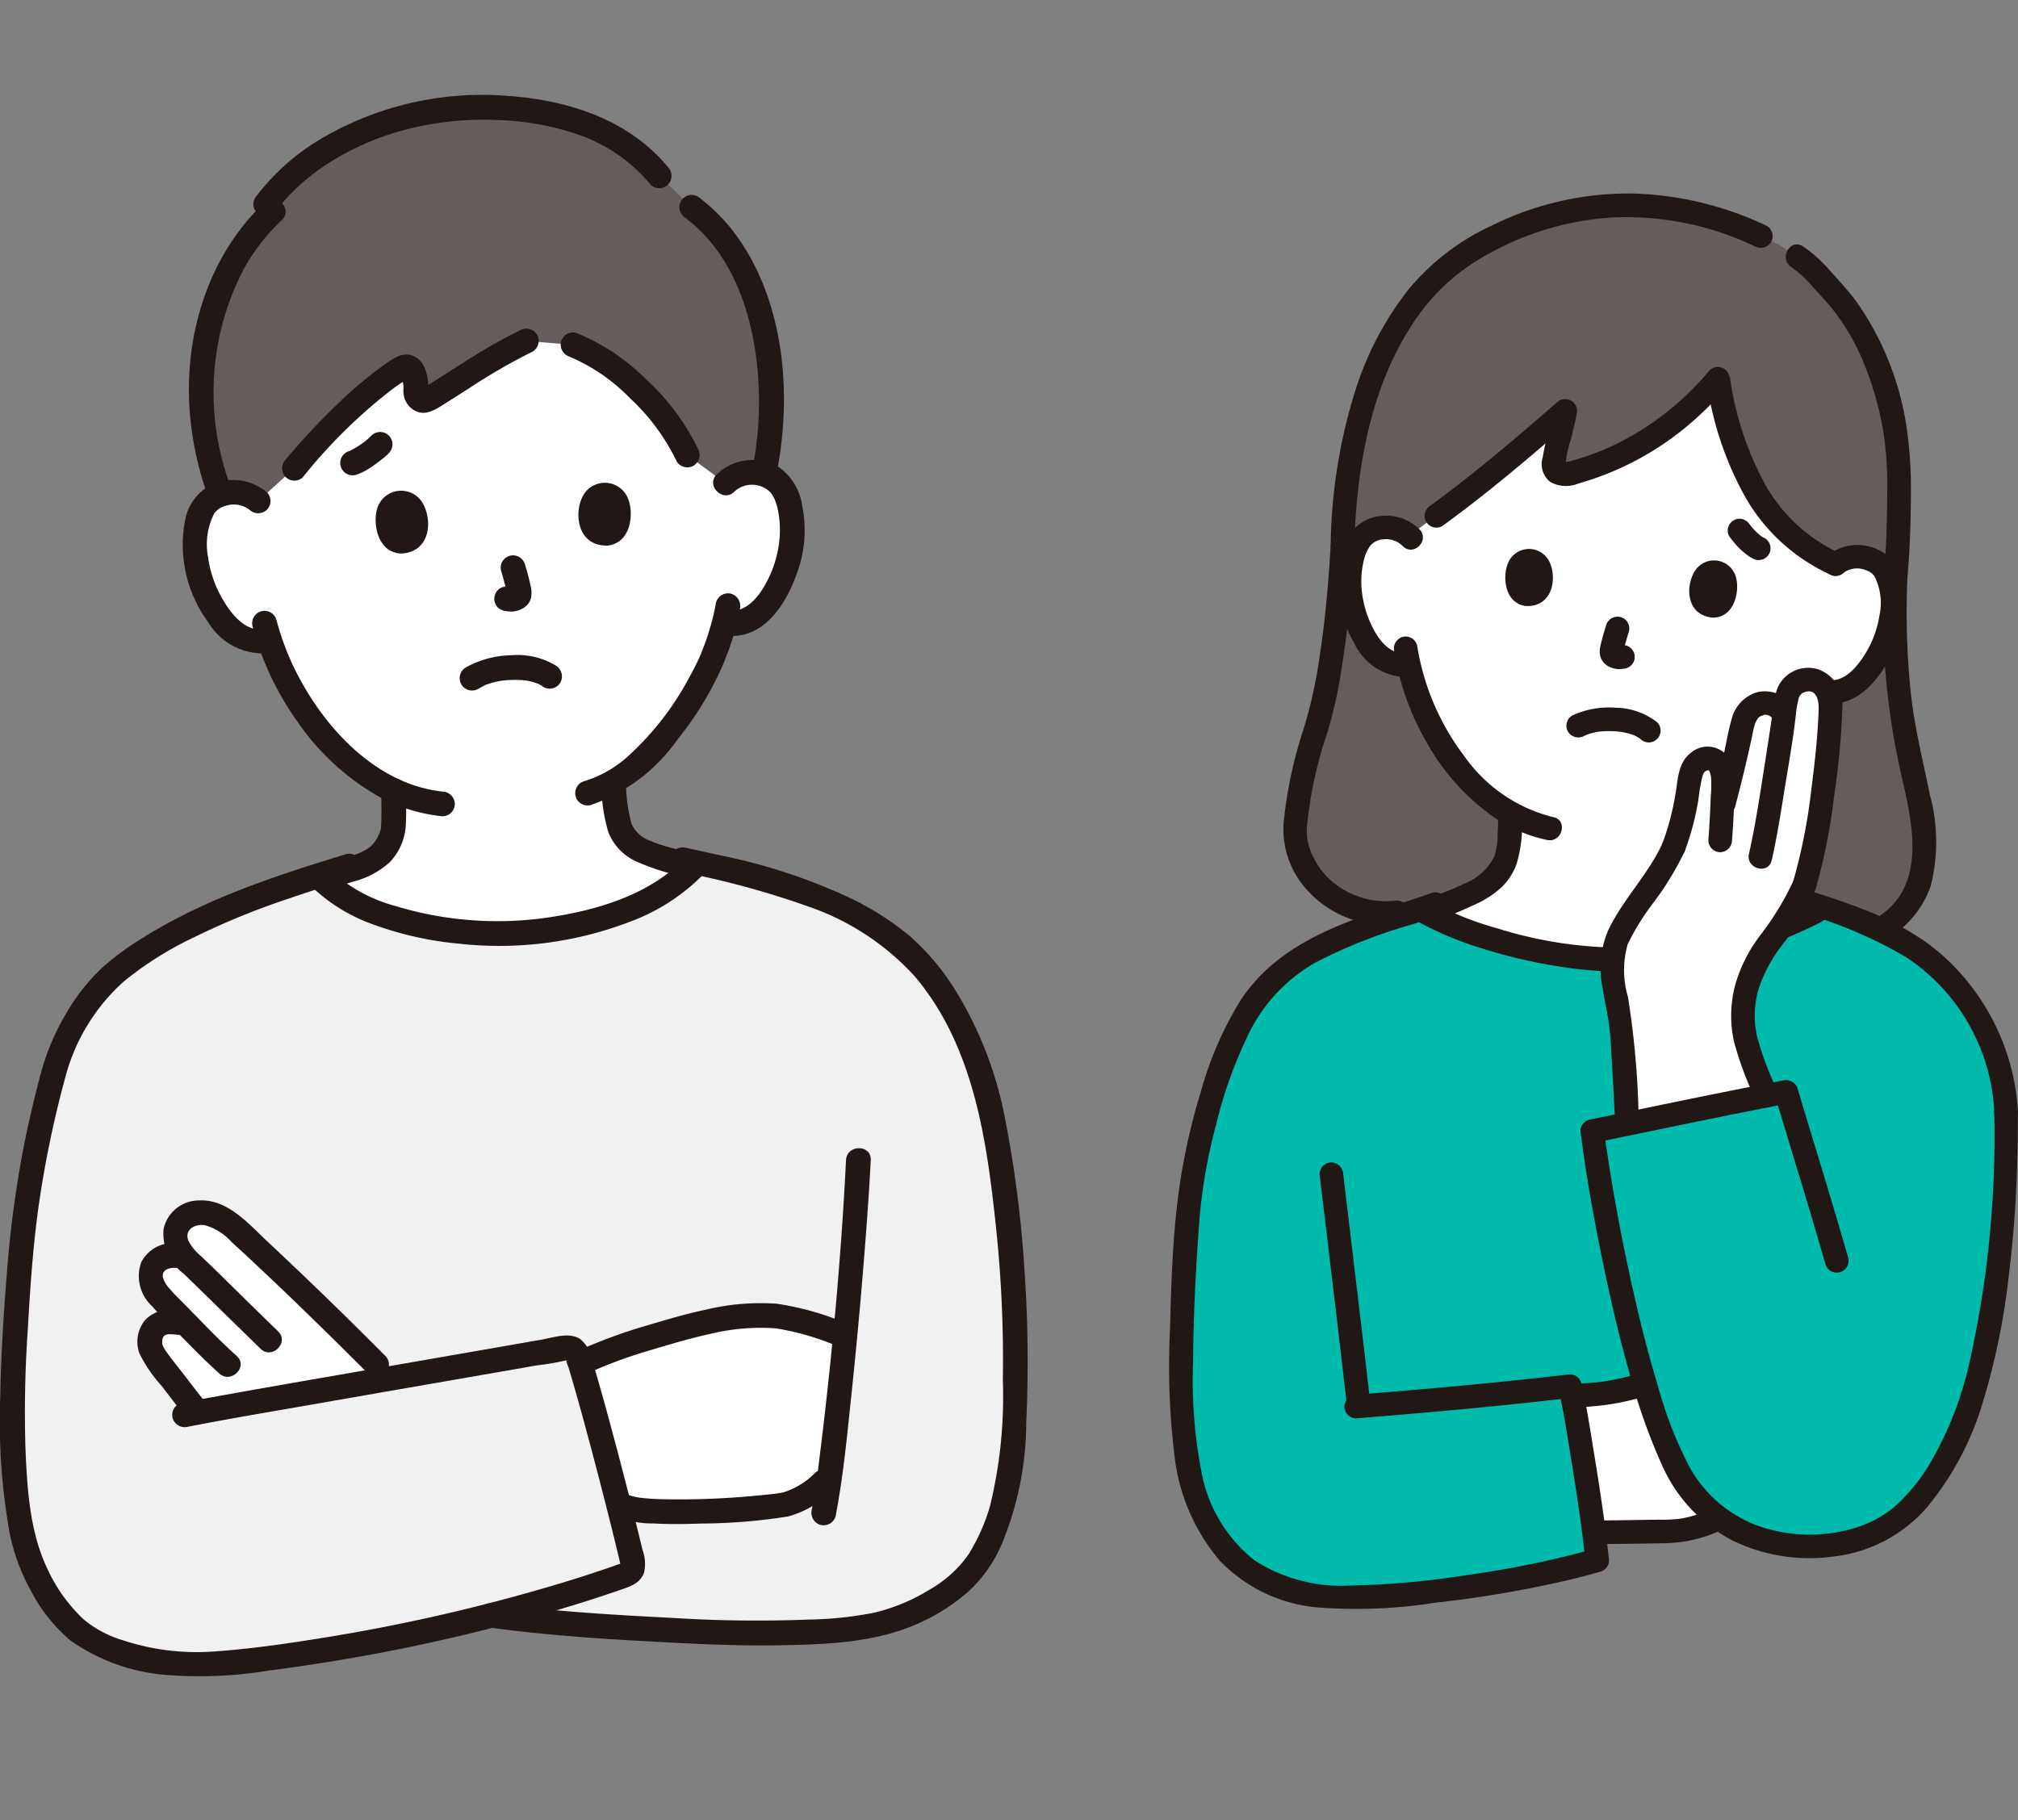 <svg xmlns="http://www.w3.org/2000/svg" xmlns:xlink="http://www.w3.org/1999/xlink" width="134.065" height="120.947" viewBox="0 0 134.065 120.947">
  <rect x="0" y="0" width="134.065" height="120.947" fill="#808080" stroke="none"/>
  <defs>
    <clipPath id="clip-path">
      <rect id="長方形_1863" data-name="長方形 1863" width="71.813" height="120.947" fill="#fff" stroke="#707070" stroke-width="1"/>
    </clipPath>
    <clipPath id="clip-path-2">
      <rect id="長方形_1864" data-name="長方形 1864" width="68.42" height="115.663" fill="#fff" stroke="#707070" stroke-width="1"/>
    </clipPath>
  </defs>
  <g id="グループ_245" data-name="グループ 245" transform="translate(3298.79 -2235.688)">
    <g id="マスクグループ_3" data-name="マスクグループ 3" transform="translate(-3298.79 2235.688)" clip-path="url(#clip-path)">
      <g id="c" transform="translate(0 6.319)">
        <g id="d" transform="translate(0 0)">
          <path id="パス_6" data-name="パス 6" d="M73.118,49.447a2.43,2.43,0,0,1,1.729-.71,2.252,2.252,0,0,1,2.066,1.046,6.738,6.738,0,0,1,.379,4.74A7.336,7.336,0,0,1,75.274,58.1a2.674,2.674,0,0,1-2.039.674l-.2-.026A15.776,15.776,0,0,1,72.4,60.7c-.468,1.437-3.151,6.5-6.717,8.6a15.218,15.218,0,0,0,.363,2.824,2.466,2.466,0,0,0,1.144,1.515,11.957,11.957,0,0,0,3.889,1.221c-.027.027-.041.042-.041.042-2.523,2.73-7.263,4.243-12.172,4.447-5.013.177-10.324-1.2-12.622-3.648a16.2,16.2,0,0,0,3.558-1.28,3.166,3.166,0,0,0,1.23-1.861,23.326,23.326,0,0,0,.021-2.706A14.31,14.31,0,0,1,46.6,66.373,18.463,18.463,0,0,1,42.842,59.9a2.624,2.624,0,0,1-2.253-.473A7.338,7.338,0,0,1,38.3,56.021a6.737,6.737,0,0,1,.014-4.755,2.253,2.253,0,0,1,1.979-1.2,2.429,2.429,0,0,1,1.779.575S39.47,35.97,57.712,35.97,73.118,49.448,73.118,49.448Z" transform="translate(-24.923 -23.669)" fill="#fff"/>
          <path id="パス_7" data-name="パス 7" d="M75.763,14.761a12.31,12.31,0,0,0-4.085-5.744L69.531,6.933c-2.459-3-6.329-4.523-11.773-4.553-7.081.032-12.179,3.4-14.376,6.433l.493.472c-4.636,4.347-6.1,11.861-3.5,18.817a2.972,2.972,0,0,1,.725-.14,2.429,2.429,0,0,1,1.779.575l2.4-2.178c1.782-2.146,4.948-5.4,7.207-6.7.265-.152.62.026.747.474a2.972,2.972,0,0,1,.113,1.079.564.564,0,0,0,.826.574c1.611-.978,4.473-2.931,6.519-3.887l3.1.26A9.971,9.971,0,0,1,66.7,19.839a16.621,16.621,0,0,1,4.686,5.649l2.537,1.856a2.428,2.428,0,0,1,1.729-.71,2.9,2.9,0,0,1,.825.108,22.387,22.387,0,0,0-.713-11.982Z" transform="translate(-25.727 -1.566)" fill="#645d5c"/>
          <path id="パス_8" data-name="パス 8" d="M50.739,7.662a12.14,12.14,0,0,1,1.346-1.495,14,14,0,0,1,1.756-1.406,17.754,17.754,0,0,1,5.021-2.341,20.427,20.427,0,0,1,6.564-.762,17.952,17.952,0,0,1,5.768,1.111,10.782,10.782,0,0,1,4.4,3.177.827.827,0,0,0,1.161,0,.839.839,0,0,0,0-1.161C74.166,1.656,70.212.364,66.271.066a21.076,21.076,0,0,0-12.8,2.977,15,15,0,0,0-4.151,3.79.827.827,0,0,0,.294,1.123.84.84,0,0,0,1.123-.294Z" transform="translate(-32.376 0)" fill="#211715"/>
          <path id="パス_9" data-name="パス 9" d="M39.561,39.528A17.752,17.752,0,0,1,40.4,24.743a13.65,13.65,0,0,1,2.477-3.152c.769-.727-.393-1.887-1.161-1.161-3.943,3.731-5.51,9.411-4.88,14.714a21.414,21.414,0,0,0,1.139,4.82.842.842,0,0,0,1.01.573.828.828,0,0,0,.573-1.01h0Z" transform="translate(-24.151 -13.292)" fill="#211715"/>
          <path id="パス_10" data-name="パス 10" d="M132.368,20.9c3.8,2.844,4.965,8.166,4.882,12.659a22.224,22.224,0,0,1-.442,4.053.841.841,0,0,0,.573,1.01.829.829,0,0,0,1.01-.573c1.04-5.07.639-10.983-2.249-15.416a12.264,12.264,0,0,0-2.945-3.15.826.826,0,0,0-1.123.294.841.841,0,0,0,.294,1.123h0Z" transform="translate(-86.832 -12.74)" fill="#211715"/>
          <path id="パス_11" data-name="パス 11" d="M41.066,75.6a3.47,3.47,0,0,0-3.828-.426,3.312,3.312,0,0,0-1.619,2.339,8.691,8.691,0,0,0,1.543,6.717A4.242,4.242,0,0,0,41.3,86.277a.827.827,0,0,0,.573-1.01.839.839,0,0,0-1.01-.573c-1.2.208-2.166-1.008-2.695-1.916A7.466,7.466,0,0,1,37.154,79.9a4.5,4.5,0,0,1,.422-2.912c.032-.045.025-.038-.023.024.032-.04.066-.079.1-.116s.211-.191.16-.153a1.609,1.609,0,0,1,.582-.263,1.717,1.717,0,0,1,1.509.281.844.844,0,0,0,1.161,0,.827.827,0,0,0,0-1.161h0Z" transform="translate(-23.333 -49.211)" fill="#211715"/>
          <path id="パス_12" data-name="パス 12" d="M139.912,73.006a1.729,1.729,0,0,1,2.446.077c-.119-.139.04.061.06.093a2.454,2.454,0,0,1,.2.369,4.079,4.079,0,0,1,.2.677,6.568,6.568,0,0,1,.12,1.719,7.442,7.442,0,0,1-.782,2.884c-.524,1.062-1.379,2.229-2.7,2.1a.827.827,0,0,0-.821.821.838.838,0,0,0,.821.821c2.732.261,4.275-2.733,4.878-4.952a8.227,8.227,0,0,0,.091-3.713,3.762,3.762,0,0,0-1.53-2.522,3.437,3.437,0,0,0-4.136.462c-.758.738.4,1.9,1.161,1.161h0Z" transform="translate(-91.137 -46.648)" fill="#211715"/>
          <path id="パス_13" data-name="パス 13" d="M121.077,97.408a14.923,14.923,0,0,1-.486,1.979c-.082.264-.168.527-.265.786-.021.055-.042.11-.063.166-.061.16.094-.245-.03.076-.033.084-.063.169-.1.253-.019.052-.04.1-.059.155-.012.032-.026.064-.039.1-.04.1.064-.147.018-.043-.073.165-.147.33-.225.492-.176.366-.365.726-.563,1.08a19.306,19.306,0,0,1-3.963,5.11,7.7,7.7,0,0,1-3.016,1.736.822.822,0,0,0,.436,1.583,11.682,11.682,0,0,0,5.756-4.316,21.766,21.766,0,0,0,3.13-5.182c.032-.077.063-.155.092-.233.013-.034.077-.229.036-.114-.058.165.047-.113.076-.184s.052-.13.076-.2c.061-.162.117-.325.172-.489a15.411,15.411,0,0,0,.6-2.319.845.845,0,0,0-.573-1.01.827.827,0,0,0-1.01.573h0Z" transform="translate(-73.507 -63.701)" fill="#211715"/>
          <path id="パス_14" data-name="パス 14" d="M48.983,101.177a19.486,19.486,0,0,0,2.977,6.342,16.407,16.407,0,0,0,5.751,5.178,11.4,11.4,0,0,0,3.894,1.126.826.826,0,0,0,.821-.821.84.84,0,0,0-.821-.821c-4.526-.493-8.058-4.448-9.912-8.342a18.034,18.034,0,0,1-1.127-3.1.822.822,0,0,0-1.583.436h0Z" transform="translate(-32.211 -65.905)" fill="#211715"/>
          <path id="パス_15" data-name="パス 15" d="M90.52,111.064c.111-.064.223-.128.339-.186.038-.019.167-.106.206-.1q-.168.07-.079.034l.074-.029.132-.048a5.026,5.026,0,0,1,.673-.177c.077-.015.153-.027.231-.04-.12.019.026,0,.074-.008q.255-.027.511-.037a6.585,6.585,0,0,1,.925.026c.07.007.166.025.043,0,.068.012.137.023.205.036.1.021.205.044.306.073s.192.06.287.093c.142.05.007-.023-.039-.019a.485.485,0,0,1,.12.056,2.356,2.356,0,0,1,.327.2.824.824,0,0,0,1.123-.294.843.843,0,0,0-.294-1.123,4.918,4.918,0,0,0-3-.689,6.348,6.348,0,0,0-2.989.809.821.821,0,1,0,.829,1.418h0Z" transform="translate(-58.75 -71.611)" fill="#211715"/>
          <path id="パス_16" data-name="パス 16" d="M96.483,90.468c.077.254.149.511.217.768a6.942,6.942,0,0,1,.188.819l-.029-.218a.835.835,0,0,1,0,.165l.029-.218a.469.469,0,0,1-.025.1l.083-.2a.359.359,0,0,1-.037.063l.128-.166a.212.212,0,0,1-.036.035l.166-.128a.978.978,0,0,1-.152.084l.2-.083a.853.853,0,0,1-.2.057l.218-.029a.9.9,0,0,1-.21,0l.218.029c-.131-.018-.261-.041-.393-.054a.823.823,0,0,0-.58.24.821.821,0,0,0,0,1.161.932.932,0,0,0,.58.24l.037,0-.218-.029a3.058,3.058,0,0,0,.491.058,1.658,1.658,0,0,0,.751-.207,1.092,1.092,0,0,0,.559-.714,1.79,1.79,0,0,0-.027-.778c-.1-.484-.233-.963-.377-1.436a.858.858,0,0,0-.377-.49.821.821,0,0,0-1.206.927h0Z" transform="translate(-63.188 -58.845)" fill="#211715"/>
          <path id="パス_17" data-name="パス 17" d="M73.043,78.165c-.225.845.016,2.76,1.6,2.863,2.091-.093,2.113-2.42,1.367-3.485A1.657,1.657,0,0,0,73.043,78.165Z" transform="translate(-48.016 -50.566)" fill="#211715"/>
          <path id="パス_18" data-name="パス 18" d="M115.712,76.519c.289.825.2,2.753-1.381,2.977-2.092.068-2.292-2.251-1.631-3.37a1.657,1.657,0,0,1,3.011.393Z" transform="translate(-73.937 -49.564)" fill="#211715"/>
          <path id="パス_19" data-name="パス 19" d="M68.154,65.689a3.623,3.623,0,0,1-.473.419l.166-.128a5.827,5.827,0,0,1-1.228.772l.2-.083a1.093,1.093,0,0,1-.129.046.852.852,0,0,0-.49.377.821.821,0,0,0,.927,1.206,4.081,4.081,0,0,0,1.13-.595c.23-.157.453-.325.671-.5a3.267,3.267,0,0,0,.391-.355.864.864,0,0,0,.24-.58.834.834,0,0,0-.24-.58.821.821,0,0,0-1.161,0h0Z" transform="translate(-43.484 -43.065)" fill="#211715"/>
          <path id="パス_20" data-name="パス 20" d="M63.256,133.437c.035.674.038,1.353.02,2.028,0,.16-.01.321-.022.481a1.6,1.6,0,0,1-.014.162c.04-.223-.043.086-.057.128a2.561,2.561,0,0,1-.552.884,1.7,1.7,0,0,1-.191.176c.1-.077-.15.082-.175.1-.154.087-.314.165-.475.237-.109.049-.315.128-.5.194-.213.076-.427.146-.643.213-.79.246-1.6.443-2.377.717a.841.841,0,0,0-.573,1.01.828.828,0,0,0,1.01.573c.873-.307,1.776-.518,2.655-.806a5.712,5.712,0,0,0,2.492-1.315,3.913,3.913,0,0,0,1.056-2.529c.031-.748.027-1.5-.012-2.249a.839.839,0,0,0-.821-.821.829.829,0,0,0-.821.821h0Z" transform="translate(-37.946 -87.262)" fill="#211715"/>
          <path id="パス_21" data-name="パス 21" d="M123.967,137.066a.556.556,0,0,1-.079-.01l-.238-.035q-.277-.043-.552-.092-.549-.1-1.092-.226c-.381-.089-.759-.189-1.132-.307-.169-.053-.337-.11-.5-.172-.079-.029-.158-.059-.235-.091.124.051-.076-.035-.1-.045a2.111,2.111,0,0,1-1.214-1.1,10.383,10.383,0,0,1-.374-2.628.839.839,0,0,0-.821-.821.828.828,0,0,0-.821.821,11.746,11.746,0,0,0,.464,3.158,3.592,3.592,0,0,0,1.8,1.926,15.019,15.019,0,0,0,4.893,1.268.825.825,0,0,0,.821-.821.841.841,0,0,0-.821-.821Z" transform="translate(-76.861 -86.551)" fill="#211715"/>
          <path id="パス_22" data-name="パス 22" d="M109.5,47.713a12.182,12.182,0,0,1,4,2.745,14.06,14.06,0,0,1,3.108,4.2.827.827,0,0,0,1.123.294.84.84,0,0,0,.294-1.123,15.406,15.406,0,0,0-3.462-4.631,14.07,14.07,0,0,0-4.624-3.073.826.826,0,0,0-1.01.573.84.84,0,0,0,.573,1.01h0Z" transform="translate(-71.654 -30.327)" fill="#211715"/>
          <path id="パス_23" data-name="パス 23" d="M56.191,55.246a34.781,34.781,0,0,1,5.971-5.863c.236-.173.477-.34.725-.5.052-.033.33-.154.345-.209-.014.053-.5.05-.462-.033,0,0,.022.108.023.1a3.54,3.54,0,0,0,.069.416c.008.161-.014.321,0,.482a1.461,1.461,0,0,0,.661,1.146c.7.444,1.349.056,1.954-.324.565-.354,1.126-.715,1.69-1.073a40.017,40.017,0,0,1,4.274-2.471.828.828,0,0,0,.294-1.123.839.839,0,0,0-1.123-.294,36.767,36.767,0,0,0-3.824,2.187c-.589.37-1.175.747-1.763,1.119-.256.162-.512.324-.77.483a1.6,1.6,0,0,0-.162.1c0-.087.344.043.348.045.03.008.025.109.061.09s.009-.272.008-.3c-.016-.781-.245-1.771-1.082-2.05-.69-.229-1.275.223-1.813.6a27.242,27.242,0,0,0-3.349,2.838,45.1,45.1,0,0,0-3.23,3.479.844.844,0,0,0,0,1.161.827.827,0,0,0,1.161,0h0Z" transform="translate(-36.058 -29.874)" fill="#211715"/>
          <path id="パス_24" data-name="パス 24" d="M47.613,200.22c-.95-.044-1.915-.1-2.91-.148-3.5-.185-7.175-.448-10.5-.906a116.794,116.794,0,0,1-18.527,3.225c-2.09.163-7.1-.287-9.372-2.631a12.668,12.668,0,0,1-3.377-6.815,53.681,53.681,0,0,1-.4-11.135c.38-7.386.773-12.031,2.848-19.5a13.64,13.64,0,0,1,4.9-6.659c3.045-2.1,6.252-3.643,12.474-5.638,2.206,2.551,7.648,4,12.775,3.818,5.04-.209,9.9-1.8,12.366-4.669,3.78.823,7.669,1.766,11.026,3.72a14.189,14.189,0,0,1,3.649,2.818,18.833,18.833,0,0,1,2.637,3.8c2.2,4.162,2.8,8.834,3.324,13.461a85.638,85.638,0,0,1,.4,13.731c-.171,3.57-.609,5.834-2.148,8.587-1.255,2.247-4.942,4.364-8.17,4.716a67.69,67.69,0,0,1-11,.22Z" transform="translate(-1.585 -98.151)" fill="#f1f1f1"/>
          <path id="パス_25" data-name="パス 25" d="M306.555,65.712a6.043,6.043,0,0,0,7.771-3.39c.948-2.447.138-5.737-.459-8.293a48.542,48.542,0,0,1-1.087-13.341c.237-2.6.235-5.692.217-6.989-.06-4.5-1.785-9.613-4.524-12.561a13.224,13.224,0,0,0-2.542-2.482l-1.255-.836-1.26-.6a21.159,21.159,0,0,0-8.353-2.109,20.731,20.731,0,0,0-13.6,4.425c-4.026,3.429-6.832,9.956-7.062,19.169-.363,6.232-1.135,10.7-2,13.21a30.243,30.243,0,0,0-1.294,6.383c-.171,2.579,2.5,6.329,7.058,5.843l28.39,1.57Z" transform="translate(-178.386 -9.925)" fill="#645d5c"/>
          <path id="パス_26" data-name="パス 26" d="M286.228,61.077c.025.02.049.041.073.062l.876-.638,1.02-.742c2.9-2.107,6.056-4.766,8.945-7.291-.172.971-.674,2.618-.8,3.625-.05.4.028.551.328.715a1.418,1.418,0,0,0,.825.01,19.739,19.739,0,0,0,10.238-6.58,34.041,34.041,0,0,0,1.623,6.006c1.462,3.2,4.1,5.97,6.531,6.87a2.306,2.306,0,0,1,1.7-.506,2.139,2.139,0,0,1,1.852,1.185,6.4,6.4,0,0,1-.093,4.513,6.967,6.967,0,0,1-2.247,3.183,2.539,2.539,0,0,1-1.991.443l-.185-.043a14.963,14.963,0,0,1-.787,1.784,19.994,19.994,0,0,1-5.546,6.533c.011.752-.01,1.05.062,2.026a4.87,4.87,0,0,0,.234,1.374,3.356,3.356,0,0,0,1.007,1.466,11.3,11.3,0,0,0,3.371,1.706l1.183.466a31.294,31.294,0,0,1-13.422,3.323,32.088,32.088,0,0,1-13.607-3.313l1.21-.476A11.306,11.306,0,0,0,292,85.071a3.356,3.356,0,0,0,1.007-1.466,4.872,4.872,0,0,0,.234-1.374c.065-.883.053-1.211.058-1.822a13.365,13.365,0,0,1-4.079-3.831,17.532,17.532,0,0,1-2.932-6.471,2.492,2.492,0,0,1-2.083-.661,6.965,6.965,0,0,1-1.835-3.437,6.4,6.4,0,0,1,.466-4.49,2.14,2.14,0,0,1,1.984-.947,2.357,2.357,0,0,1,1.4.505Z" transform="translate(-185.673 -33.056)" fill="#fff"/>
          <path id="パス_27" data-name="パス 27" d="M356.95,111.745a16.507,16.507,0,0,1-2.219,4.013,17.02,17.02,0,0,1-4.006,4,7.323,7.323,0,0,1-2.884,1.228.827.827,0,0,0-.573,1.01.84.84,0,0,0,1.01.573,10.816,10.816,0,0,0,5.5-3.223,21.67,21.67,0,0,0,3.469-4.4,17.638,17.638,0,0,0,1.29-2.771.828.828,0,0,0-.573-1.01.839.839,0,0,0-1.01.573h0Z" transform="translate(-228.488 -73.132)" fill="#211715"/>
          <path id="パス_28" data-name="パス 28" d="M291.221,103.626a18.48,18.48,0,0,0,2.354,6.485,15.534,15.534,0,0,0,4.871,5.224,10.407,10.407,0,0,0,3.379,1.366c1.03.219,1.471-1.364.436-1.583a10.678,10.678,0,0,1-6.19-4.245,17.113,17.113,0,0,1-3.266-7.684.827.827,0,0,0-1.01-.573.84.84,0,0,0-.573,1.01h0Z" transform="translate(-191.617 -67.505)" fill="#211715"/>
          <path id="パス_29" data-name="パス 29" d="M327.408,118.928l.15-.068c.12-.055-.058.031-.082.034a.633.633,0,0,0,.11-.043,4.084,4.084,0,0,1,.482-.148c.106-.025.212-.044.319-.065.157-.031-.1.007.011,0,.059-.005.117-.013.176-.018a6.644,6.644,0,0,1,.915-.01q.218.012.434.037c-.16-.019.084.014.094.016.06.01.12.022.18.034a4.339,4.339,0,0,1,.638.182l.076.029q.088.035-.077-.032c.026,0,.087.04.109.051.072.035.142.073.21.114.053.032.1.067.154.1.158.105-.168-.143,0,0a.821.821,0,1,0,1.161-1.161,4.8,4.8,0,0,0-2.887-1.008,6.063,6.063,0,0,0-3,.54.824.824,0,0,0-.294,1.123.844.844,0,0,0,1.123.294h0Z" transform="translate(-214.626 -76.957)" fill="#211715"/>
          <path id="パス_30" data-name="パス 30" d="M333.36,99.177c-.141.44-.272.885-.374,1.336a1.873,1.873,0,0,0-.069.54,1.122,1.122,0,0,0,.516.911,1.623,1.623,0,0,0,.748.241,2.115,2.115,0,0,0,.489-.044l-.218.029.071-.008a.878.878,0,0,0,.58-.24.82.82,0,0,0,0-1.161.809.809,0,0,0-.58-.24c-.116.009-.23.029-.346.045l.218-.029a.883.883,0,0,1-.238,0l.218.029a.827.827,0,0,1-.158-.045l.2.083a.9.9,0,0,1-.171-.1l.166.128a.214.214,0,0,1-.033-.034l.128.166a.355.355,0,0,1-.035-.06l.083.2a.439.439,0,0,1-.018-.069l.029.218a.721.721,0,0,1,0-.182l-.029.218a6.508,6.508,0,0,1,.191-.775c.069-.243.141-.485.217-.726a.827.827,0,0,0-.573-1.01.839.839,0,0,0-1.01.573h0Z" transform="translate(-219.061 -64.867)" fill="#211715"/>
          <path id="パス_31" data-name="パス 31" d="M313.916,85.908c-.293.777-.247,2.609,1.244,2.857,1.984.111,2.226-2.085,1.623-3.162A1.574,1.574,0,0,0,313.916,85.908Z" transform="translate(-206.466 -55.805)" fill="#211715"/>
          <path id="パス_32" data-name="パス 32" d="M354.347,88.429c.195.807-.077,2.619-1.587,2.681-1.983-.135-1.951-2.345-1.22-3.339A1.574,1.574,0,0,1,354.347,88.429Z" transform="translate(-231.015 -57.34)" fill="#211715"/>
          <path id="パス_33" data-name="パス 33" d="M378.268,85.9a1.608,1.608,0,0,1,1.42-.2,2.08,2.08,0,0,1,.453.211,2.112,2.112,0,0,1,.181.173c.139.138-.037-.071.056.066a4.066,4.066,0,0,1,.351,2.739,7,7,0,0,1-1.007,2.685c-.518.861-1.458,2-2.595,1.773a.842.842,0,0,0-1.01.573.828.828,0,0,0,.573,1.01c2.713.532,4.451-2.106,5.287-4.3.7-1.829.856-4.771-.913-6.063a3.307,3.307,0,0,0-3.96.173.825.825,0,0,0,0,1.161.841.841,0,0,0,1.161,0h0Z" transform="translate(-247.473 -55.266)" fill="#211715"/>
          <path id="パス_34" data-name="パス 34" d="M285.427,79.008a3.3,3.3,0,0,0-3.611-.693,3.249,3.249,0,0,0-1.755,2.126,8.317,8.317,0,0,0,.836,6.45,4.072,4.072,0,0,0,3.63,2.366.841.841,0,0,0,.821-.821.828.828,0,0,0-.821-.821c-1.249.087-2.043-1.088-2.5-2.107a7.125,7.125,0,0,1-.638-2.7,6.153,6.153,0,0,1,.155-1.587,3.668,3.668,0,0,1,.2-.618,3.337,3.337,0,0,1,.2-.365c.019-.031.138-.172.019-.033a1.259,1.259,0,0,1,.929-.5,1.623,1.623,0,0,1,1.372.467c.742.754,1.9-.407,1.161-1.161h0Z" transform="translate(-184.071 -51.361)" fill="#211715"/>
          <path id="パス_35" data-name="パス 35" d="M354.669,49.409a22.881,22.881,0,0,0,2.669,7.864,12.985,12.985,0,0,0,6.022,5.4.827.827,0,0,0,1.01-.573.839.839,0,0,0-.573-1.01,11.4,11.4,0,0,1-5.193-4.9,22.166,22.166,0,0,1-2.351-7.226.821.821,0,0,0-1.583.436Z" transform="translate(-233.362 -31.83)" fill="#211715"/>
          <path id="パス_36" data-name="パス 36" d="M317.157,48.129a19.72,19.72,0,0,1-6.716,5.228,17.63,17.63,0,0,1-1.954.772c-.349.115-.7.224-1.057.317a3.377,3.377,0,0,1-.394.062c.03-.063.12.269.132.275a7.133,7.133,0,0,1,.35-1.779c.152-.619.318-1.235.433-1.862a.828.828,0,0,0-1.372-.8c-2.843,2.484-5.723,4.941-8.779,7.163a.845.845,0,0,0-.295,1.123.827.827,0,0,0,1.123.294c3.169-2.3,6.162-4.843,9.111-7.419l-1.372-.8c-.212,1.15-.59,2.266-.77,3.422a1.592,1.592,0,0,0,.509,1.734,2.247,2.247,0,0,0,1.96.111A20.469,20.469,0,0,0,315.1,52.4a21.274,21.274,0,0,0,3.216-3.112.843.843,0,0,0,0-1.161.827.827,0,0,0-1.161,0h0Z" transform="translate(-195.689 -31.512)" fill="#211715"/>
          <path id="パス_37" data-name="パス 37" d="M378.595,88.432a51,51,0,0,0,1.19,13.877c.758,3.239,1.814,7.616-1.5,9.822a5.165,5.165,0,0,1-4.877.534.826.826,0,0,0-1.01.573.841.841,0,0,0,.573,1.01,6.888,6.888,0,0,0,8.868-4.207,12.5,12.5,0,0,0-.069-6.351c-.467-2.31-1.043-4.574-1.3-6.923a54.324,54.324,0,0,1-.233-8.333c.046-1.056-1.6-1.054-1.642,0h0Z" transform="translate(-245.022 -57.668)" fill="#211715"/>
          <path id="パス_38" data-name="パス 38" d="M371.025,24.6a7.906,7.906,0,0,1,1.447,1.319c.508.568,1.045,1.12,1.517,1.719a15.611,15.611,0,0,1,2.178,3.882,22.229,22.229,0,0,1,1.293,4.732,25.569,25.569,0,0,1,.231,4.1c-.007,1.859-.058,3.721-.223,5.573a.827.827,0,0,0,.821.821.838.838,0,0,0,.821-.821c.155-1.735.209-3.478.222-5.218a30.532,30.532,0,0,0-.217-4.412,20.415,20.415,0,0,0-3.573-9.308c-.561-.755-1.2-1.435-1.828-2.137a9.932,9.932,0,0,0-1.859-1.666c-.877-.594-1.7.828-.829,1.418h0Z" transform="translate(-243.894 -15.163)" fill="#211715"/>
          <path id="パス_39" data-name="パス 39" d="M308.6,14.935a23.135,23.135,0,0,0-9.23-2.242,21.382,21.382,0,0,0-9.872,2.234,16.446,16.446,0,0,0-5.721,4.385,22.018,22.018,0,0,0-3.672,6.9,37.456,37.456,0,0,0-1.756,10.912.821.821,0,0,0,1.642,0c.147-5.54,1.185-11.444,4.481-16.041a14.282,14.282,0,0,1,4.782-4.186,20.144,20.144,0,0,1,8.668-2.551,20.725,20.725,0,0,1,9.85,2,.844.844,0,0,0,1.123-.294.828.828,0,0,0-.294-1.123h0Z" transform="translate(-183.157 -8.346)" fill="#211715"/>
          <path id="パス_40" data-name="パス 40" d="M272.026,82.637c-.15,2.541-.368,5.084-.754,7.6a32.594,32.594,0,0,1-1.134,5.147,30.111,30.111,0,0,0-1.375,6.471,6.236,6.236,0,0,0,1.631,4.669,7.282,7.282,0,0,0,6.217,2.368.844.844,0,0,0,.821-.821.826.826,0,0,0-.821-.821,5.773,5.773,0,0,1-4.86-1.672,5.487,5.487,0,0,1-1.129-1.785,3.878,3.878,0,0,1-.213-1.994,28.356,28.356,0,0,1,1.31-5.98,31.741,31.741,0,0,0,1.087-4.848c.439-2.76.7-5.547.859-8.336.062-1.055-1.58-1.052-1.642,0h0Z" transform="translate(-176.833 -53.856)" fill="#211715"/>
          <path id="パス_41" data-name="パス 41" d="M359,79.912a6.66,6.66,0,0,0,.77.894,5.48,5.48,0,0,0,.523.434,2.186,2.186,0,0,0,.527.278.623.623,0,0,0,.327.015.607.607,0,0,0,.305-.1.821.821,0,0,0,.294-1.123l-.128-.166a.82.82,0,0,0-.362-.211l-.024-.01.2.083a1.665,1.665,0,0,1-.35-.218l.166.128a5.117,5.117,0,0,1-.885-.907l.128.166-.071-.095a.92.92,0,0,0-.49-.377.839.839,0,0,0-.632.083.828.828,0,0,0-.377.49.8.8,0,0,0,.083.632h0Z" transform="translate(-236.154 -51.772)" fill="#211715"/>
          <path id="パス_42" data-name="パス 42" d="M299.909,137.479c0,.426-.008.851-.034,1.276a4.9,4.9,0,0,1-.228,1.521,3.864,3.864,0,0,1-2.117,1.9c-1.111.542-2.313.936-3.463,1.389a.845.845,0,0,0-.573,1.01.827.827,0,0,0,1.01.573,39.756,39.756,0,0,0,4.143-1.7,7.087,7.087,0,0,0,1.528-1.057,4.334,4.334,0,0,0,1.015-1.585,9.32,9.32,0,0,0,.362-3.33.821.821,0,0,0-1.642,0h0Z" transform="translate(-193.102 -89.94)" fill="#211715"/>
          <path id="パス_43" data-name="パス 43" d="M357.038,137.48a9.32,9.32,0,0,0,.361,3.33,4.333,4.333,0,0,0,1.015,1.585,7.121,7.121,0,0,0,1.528,1.057,39.91,39.91,0,0,0,4.143,1.7.827.827,0,0,0,1.009-.573.84.84,0,0,0-.573-1.01c-1.15-.453-2.353-.847-3.463-1.389a3.855,3.855,0,0,1-2.117-1.9,4.942,4.942,0,0,1-.228-1.52c-.025-.425-.031-.85-.034-1.276a.821.821,0,0,0-1.642,0h0Z" transform="translate(-234.934 -89.942)" fill="#211715"/>
          <path id="パス_44" data-name="パス 44" d="M305.265,171.767a77.514,77.514,0,0,1-1.536,16.644c-.88,3.947-2.343,8.107-5.32,11-2.821,2.742-7.691,3-10.957,1.669a10,10,0,0,1-5.538-5.693,45.082,45.082,0,0,1-1.7-4.8,16.1,16.1,0,0,1-4.509.788l-.564.03c.416,2.1,1.359,7.649,1.756,11.422a78.112,78.112,0,0,1-14.522,2.446c-4.1.337-8.344.207-11.271-3.216-2.7-3.161-3.01-7.623-3.05-11.6-.038-3.8.164-7.61.443-11.4.312-4.239,2.041-11.154,4.392-14.695,2.481-3.738,6.487-4.979,10.691-6.35l.823-.235c.184-.053.312-.067.366-.032a31.778,31.778,0,0,0,13.805,3.426,31.069,31.069,0,0,0,13.992-3.631c3.531,1.13,6.223,2.376,8.433,4.551a14.631,14.631,0,0,1,4.266,9.67" transform="translate(-163.22 -103.667)" fill="#3ebbb3"/>
          <path id="パス_45" data-name="パス 45" d="M332.813,255.694c-.163-.5-.322-1.005-.477-1.522a16.126,16.126,0,0,1-4.509.787l-.566.017c.348,1.755,1.07,5.956,1.529,9.5,1.805-.017,3.608-.048,5.41-.076a8.071,8.071,0,0,0,3.259-.9,10.651,10.651,0,0,1-3.423-4.527c-.43-1-.837-2.1-1.222-3.274Z" transform="translate(-215.34 -167.247)" fill="#fff"/>
          <path id="パス_46" data-name="パス 46" d="M263.86,154.485c-4.817,1.684-10.211,2.865-13.242,7.375a24.309,24.309,0,0,0-2.822,6.462,43.6,43.6,0,0,0-1.575,7.291c-.382,3.02-.475,6.11-.555,9.151a51.324,51.324,0,0,0,.314,8.795,13.57,13.57,0,0,0,3.13,7.254,10.681,10.681,0,0,0,6.822,3.252,35.188,35.188,0,0,0,8.148-.331,78.318,78.318,0,0,0,9.319-1.6q1.064-.256,2.118-.554a.829.829,0,0,0,.6-.791c-.262-2.464-.631-4.917-1.03-7.362-.269-1.647-.512-3.314-.895-4.94a.823.823,0,0,0-.791-.6c-4.927.578-9.874,1.02-14.819,1.412a.842.842,0,0,0-.821.821.827.827,0,0,0,.821.821c4.945-.393,9.891-.834,14.819-1.412l-.791-.6c.373,1.587.612,3.214.875,4.821.383,2.34.74,4.686.991,7.044l.6-.791a67.085,67.085,0,0,1-8.686,1.792,59.153,59.153,0,0,1-8.249.749,11.124,11.124,0,0,1-6.606-1.741,10.121,10.121,0,0,1-3.679-6.1,33.488,33.488,0,0,1-.586-7.809c.02-3.237.2-6.471.433-9.7a37.113,37.113,0,0,1,1.142-6.553,30.935,30.935,0,0,1,2.382-6.584,11.447,11.447,0,0,1,4.544-4.74,35.593,35.593,0,0,1,6.739-2.649c.6-.2,1.192-.394,1.784-.6a.841.841,0,0,0,.573-1.01.828.828,0,0,0-1.01-.573h0Z" transform="translate(-161.619 -101.629)" fill="#211715"/>
          <path id="パス_47" data-name="パス 47" d="M276.1,210.07c.639,5.349,1.286,10.7,1.9,16.051a.846.846,0,0,0,.821.821.826.826,0,0,0,.821-.821c-.613-5.353-1.26-10.7-1.9-16.051a.846.846,0,0,0-.821-.821.826.826,0,0,0-.821.821Z" transform="translate(-181.676 -137.688)" fill="#211715"/>
          <path id="パス_48" data-name="パス 48" d="M322.2,155.943a29.615,29.615,0,0,1-10.878,3.119,28.968,28.968,0,0,1-10.7-1.255,22.078,22.078,0,0,1-4.837-1.961.821.821,0,0,0-.829,1.418,22.9,22.9,0,0,0,4.531,1.912,35.547,35.547,0,0,0,5.535,1.286,26.745,26.745,0,0,0,5.683.288,31.665,31.665,0,0,0,6.245-1.059,30.884,30.884,0,0,0,6.075-2.33c.939-.485.109-1.9-.829-1.418h0Z" transform="translate(-193.823 -102.472)" fill="#211715"/>
          <path id="パス_49" data-name="パス 49" d="M330.263,282c1.606-.016,3.212-.041,4.819-.066a9.747,9.747,0,0,0,3.9-.859.827.827,0,0,0,.294-1.123.841.841,0,0,0-1.123-.294,8.176,8.176,0,0,1-1.818.558,9.782,9.782,0,0,1-1.58.082c-1.5.023-2.994.047-4.492.061a.821.821,0,0,0,0,1.642Z" transform="translate(-216.794 -183.951)" fill="#211715"/>
          <path id="パス_50" data-name="パス 50" d="M327.335,254.223a17.227,17.227,0,0,0,4.676-.8.821.821,0,1,0-.436-1.583,16.4,16.4,0,0,1-2.16.535c-.179.031-.359.06-.54.085.149-.021-.112.014-.115.014l-.292.032c-.377.038-.754.062-1.132.074a.821.821,0,0,0,0,1.642Z" transform="translate(-214.849 -165.69)" fill="#211715"/>
          <path id="パス_51" data-name="パス 51" d="M384.972,168.612a15.687,15.687,0,0,0-3.343-8.886,14.8,14.8,0,0,0-3-2.9,19.624,19.624,0,0,0-4.025-2.165,51.349,51.349,0,0,0-5.656-1.872.822.822,0,0,0-.436,1.583,31.283,31.283,0,0,1,8.675,3.452,13.651,13.651,0,0,1,6.14,10.791.84.84,0,0,0,.821.821.828.828,0,0,0,.821-.821h0Z" transform="translate(-242.106 -100.512)" fill="#211715"/>
          <path id="パス_52" data-name="パス 52" d="M114.864,248.612c-.767-2.977-1.67-6.322-2.275-8.319a34.088,34.088,0,0,1,5.869-2.081,22.1,22.1,0,0,1,6.506-1.115,15.409,15.409,0,0,1,4.865,1.2l.389.137c-.329,3.509-.7,6.929-1.031,9.37l-.38.342a7.245,7.245,0,0,1-2.511,1.5c-1.577.306-9.34.852-10.773.124l-.414-.21C115.028,249.252,114.947,248.934,114.864,248.612Z" transform="translate(-74.085 -156.011)" fill="#fff"/>
          <path id="パス_53" data-name="パス 53" d="M29.382,222.128a2.821,2.821,0,0,1-.128-.255,1.316,1.316,0,0,1,.2-1.39,1.681,1.681,0,0,1,1.5-.493l.42.045a2.859,2.859,0,0,1-.423-.633,1.606,1.606,0,0,1,.243-1.779,1.93,1.93,0,0,1,1.562-.474,3.327,3.327,0,0,1,1.762.826c2.56,2.267,7.273,6.862,9.654,9.264,0,0,.46.441.948.9-5.143.894-10.389,1.809-12.839,2.262l-.244-.3c-.76-.948-1.4-1.816-2.216-2.867a3.654,3.654,0,0,1-.66-1.063,1.531,1.531,0,0,1,.22-1.334c.524-.584,1.211-.478,2.142-.312-.378-.389-.756-.778-1.139-1.16a5.926,5.926,0,0,1-1-1.227Z" transform="translate(-19.148 -142.877)" fill="#fff"/>
          <path id="パス_54" data-name="パス 54" d="M132.3,267.291a5.119,5.119,0,0,1-2.1,1.284c-.119.027-.239.043-.359.063l-.1.014c-.11.016.17-.022.055-.007l-.272.034c-.4.047-.794.085-1.193.12a53.027,53.027,0,0,1-6.257.229c-.472-.015-.945-.042-1.414-.1-.159-.018-.006,0,.022,0l-.182-.029c-.082-.015-.165-.03-.246-.05s-.141-.039-.212-.057c-.027-.007-.055-.023-.082-.028-.137-.025.179.082.055.022a.843.843,0,0,0-1.123.294.828.828,0,0,0,.294,1.123,6.123,6.123,0,0,0,2.336.435c1.084.061,2.174.044,3.259.008a38.006,38.006,0,0,0,5.738-.471,6.648,6.648,0,0,0,2.946-1.729c.789-.706-.375-1.863-1.161-1.161h0Z" transform="translate(-78.161 -175.736)" fill="#211715"/>
          <path id="パス_55" data-name="パス 55" d="M113.1,239.14a30.738,30.738,0,0,1,3.7-1.334c1.318-.39,2.64-.793,3.984-1.085a14.192,14.192,0,0,1,4.359-.374,17.482,17.482,0,0,1,3.994,1.138.829.829,0,0,0,1.01-.573.837.837,0,0,0-.573-1.01,19.107,19.107,0,0,0-4.357-1.189,15.53,15.53,0,0,0-4.735.4c-1.391.293-2.756.711-4.118,1.113a34.069,34.069,0,0,0-4.093,1.5.827.827,0,0,0-.294,1.123.841.841,0,0,0,1.123.294h0Z" transform="translate(-73.615 -154.408)" fill="#211715"/>
          <path id="パス_56" data-name="パス 56" d="M46.441,225.077q-3.821-3.851-7.786-7.558c-1.266-1.181-2.681-2.876-4.579-2.781a2.407,2.407,0,0,0-2.372,1.894,3.279,3.279,0,0,0,1.29,2.935c1.728,1.668,3.431,3.36,5.156,5.031.759.736,1.921-.424,1.161-1.161-1.362-1.32-2.713-2.652-4.066-3.982-.343-.337-.691-.667-1.038-1a3.461,3.461,0,0,1-.835-.995c-.34-.765.4-1.183,1.072-1.074a3.684,3.684,0,0,1,1.778,1.12q.837.758,1.658,1.532,1.892,1.775,3.747,3.588,1.84,1.791,3.653,3.61a.821.821,0,0,0,1.161-1.161h0Z" transform="translate(-20.835 -141.297)" fill="#211715"/>
          <path id="パス_57" data-name="パス 57" d="M29.485,223.043a2.373,2.373,0,0,0-2.421,1.248,2.711,2.711,0,0,0,.731,2.942c.67.793,1.453,1.508,2.178,2.25s1.486,1.5,2.272,2.209,1.949-.453,1.161-1.161c-1.266-1.136-2.425-2.381-3.62-3.59-.281-.285-.571-.562-.829-.869a1.817,1.817,0,0,1-.462-.79c-.076-.544.554-.655.991-.6a.825.825,0,0,0,.821-.821.842.842,0,0,0-.821-.821h0Z" transform="translate(-17.677 -146.752)" fill="#211715"/>
          <path id="パス_58" data-name="パス 58" d="M29.4,235.991a2.412,2.412,0,0,0-2.184.641,2.274,2.274,0,0,0-.38,2.268,9.448,9.448,0,0,0,1.461,2.123c.521.682,1.04,1.364,1.575,2.033a.826.826,0,0,0,1.161,0,.841.841,0,0,0,0-1.161c-.407-.509-.745-.949-1.137-1.463-.423-.554-.9-1.132-1.274-1.664a2.921,2.921,0,0,1-.224-.36s-.039-.117-.049-.145c-.051-.142-.005.064-.01-.031,0-.064,0-.127,0-.191,0-.151-.016.034,0-.053.013-.063.03-.123.048-.186-.028.1-.014.024.021-.037.061-.106-.142.15.029-.033.1-.1-.014,0,.046-.043s.144-.08.033-.034c.056-.023.117-.034.175-.052.084-.026-.113,0,.042-.008.066,0,.132-.005.2,0a4.276,4.276,0,0,1,.472.041.825.825,0,0,0,.821-.821.842.842,0,0,0-.821-.821h0Z" transform="translate(-17.56 -155.262)" fill="#211715"/>
          <path id="パス_59" data-name="パス 59" d="M159.935,205.4c-.329,6.541-.933,13.1-1.739,19.594-.15,1.209-.29,2.349-.537,3.633a.842.842,0,0,0,.573,1.01.828.828,0,0,0,1.01-.573c.511-2.658.766-5.376,1.05-8.065q.557-5.287.958-10.589c.127-1.669.243-3.338.327-5.009.053-1.056-1.589-1.053-1.642,0h0Z" transform="translate(-103.729 -134.638)" fill="#211715"/>
          <path id="パス_60" data-name="パス 60" d="M22.961,147.423c-4.632,1.417-9.345,2.955-13.472,5.551a18.221,18.221,0,0,0-2.662,1.95A13.126,13.126,0,0,0,4.454,157.9a15.884,15.884,0,0,0-1.72,4c-.407,1.525-.776,3.061-1.089,4.608a72.741,72.741,0,0,0-1.166,8.466c-.234,2.841-.41,5.677-.464,8.517a42.274,42.274,0,0,0,.632,9.068,13.424,13.424,0,0,0,1.4,3.787,11.023,11.023,0,0,0,2.621,3.307,12.845,12.845,0,0,0,6.705,2.32,28.117,28.117,0,0,0,6.507-.319A123.16,123.16,0,0,0,35.056,198.2q2.051-.563,4.078-1.209.932-.3,1.856-.618c.71-.246,1.525-.435,1.8-1.23a2.676,2.676,0,0,0-.109-1.513q-.159-.669-.324-1.336-.4-1.629-.824-3.254c-.578-2.236-1.171-4.469-1.807-6.69-.125-.435-.251-.869-.383-1.3a2.306,2.306,0,0,0-.812-1.428c-.716-.462-1.76-.091-2.545.047q-5.819,1.02-11.642,2.025c-3.648.634-7.3,1.262-10.941,1.928-.454.083-.908.167-1.361.255a.829.829,0,0,0-.573,1.01.837.837,0,0,0,1.01.573c2.9-.567,5.814-1.051,8.722-1.559q6.032-1.054,12.065-2.1l2.476-.432a13.967,13.967,0,0,0,1.916-.337c.114-.037.059.011.052-.009.037.1-.141-.087-.113-.088-.042,0-.006-.074,0,.023a2.839,2.839,0,0,0,.174.563q.191.631.371,1.265.436,1.52.845,3.048.884,3.272,1.7,6.561.168.675.33,1.351.066.273.13.547l.058.25c.02.088.068.246.031.061-.019-.1.122-.076-.087-.025-.14.035-.281.1-.418.147q-.486.17-.974.333-.911.305-1.829.59a121.506,121.506,0,0,1-16.451,3.832c-2.479.4-4.983.762-7.491.925a15.634,15.634,0,0,1-5.79-.751,7.353,7.353,0,0,1-2.645-1.4,10.7,10.7,0,0,1-2.341-3.228c-1.225-2.479-1.4-5.359-1.517-8.077a79.765,79.765,0,0,1,.16-8.052c.155-2.748.344-5.5.73-8.225a71.2,71.2,0,0,1,1.774-8.5,12.964,12.964,0,0,1,3.85-6.285,22.742,22.742,0,0,1,4.731-2.973,49.951,49.951,0,0,1,6.2-2.535c1.408-.485,2.827-.936,4.251-1.372,1.007-.308.578-1.893-.436-1.583h0Z" transform="translate(0 -96.98)" fill="#211715"/>
          <path id="パス_61" data-name="パス 61" d="M106.288,147.767a57.467,57.467,0,0,1,8.678,2.351,17.012,17.012,0,0,1,7.013,4.639c3.948,4.691,4.785,11.015,5.4,16.9a83.681,83.681,0,0,1,.427,9.88,30.735,30.735,0,0,1-.85,8.381,12.8,12.8,0,0,1-1.445,3.242,7.916,7.916,0,0,1-2.545,2.3,12.567,12.567,0,0,1-3.684,1.544,24.285,24.285,0,0,1-4.4.463,88.72,88.72,0,0,1-9.018-.111c-3.189-.164-6.379-.345-9.555-.684-.766-.082-1.531-.171-2.294-.275a.849.849,0,0,0-1.01.573.826.826,0,0,0,.573,1.01c3.342.457,6.705.714,10.072.9,3.122.173,6.25.353,9.378.293,3.1-.059,6.271-.164,9.14-1.44a12.924,12.924,0,0,0,3.437-2.211,9.18,9.18,0,0,0,2.136-3.088,21.243,21.243,0,0,0,1.62-8.05,87.852,87.852,0,0,0-.128-10.308,77.306,77.306,0,0,0-1.256-9.762,25.182,25.182,0,0,0-3.378-8.749,15.982,15.982,0,0,0-2.976-3.511,19.234,19.234,0,0,0-3.753-2.432A38.07,38.07,0,0,0,109,146.682c-.757-.172-1.516-.335-2.275-.5-1.03-.222-1.47,1.36-.436,1.583h0Z" transform="translate(-61.183 -96.176)" fill="#211715"/>
          <path id="パス_62" data-name="パス 62" d="M347.165,128.4a17.894,17.894,0,0,0,1.13-1.837c.171-.324.331-.662.485-1.027A59.738,59.738,0,0,0,350.57,113.6a2.932,2.932,0,0,0-.165-1.463,1.6,1.6,0,0,0-1.409-.858,1.551,1.551,0,0,0-1.489,1.422c-.048.25-.1.631-.137.936l-.022-.027a1.675,1.675,0,0,0-1.4-.7c-.8.074-1.312.677-1.5,1.622-.288,1.453-.877,3.885-1.386,5.787.029-.657.046-1.27.067-2.01a2.445,2.445,0,0,0-.181-.969.958.958,0,0,0-.646-.577,1.22,1.22,0,0,0-1.23.61,4.455,4.455,0,0,0-.356,1.428,18.524,18.524,0,0,1-1,4.083c-.985,2.327-3.833,5.3-4.189,7.194a7.935,7.935,0,0,0,.115,2.849,25.659,25.659,0,0,1,.487,3.153c.153,2.3.235,3.679.336,5.863,3.174-.6,6.682-1.285,9.689-1.817-.834-1.84-1.785-4.205-1.641-5.545a7.948,7.948,0,0,1,1.624-4.737c.373-.52.715-.993,1.032-1.453Z" transform="translate(-220.719 -73.222)" fill="#fff"/>
          <path id="パス_63" data-name="パス 63" d="M357.267,121.7c.43-1.634.837-3.276,1.185-4.929a6.1,6.1,0,0,1,.22-.9,1.9,1.9,0,0,1,.107-.2c.018-.029.115-.159.048-.078a1.193,1.193,0,0,1,.176-.174c-.1.082.085-.043.1-.052-.133.068.284-.065.148-.049a.587.587,0,0,1,.352.043.873.873,0,0,1,.22.15,2.839,2.839,0,0,1,.248.264.827.827,0,0,0,1.161,0,.838.838,0,0,0,0-1.161,2.419,2.419,0,0,0-2.371-.885,2.561,2.561,0,0,0-1.828,1.868c-.258.854-.386,1.764-.591,2.632q-.36,1.523-.759,3.036a.822.822,0,0,0,1.583.436h0Z" transform="translate(-234.023 -74.801)" fill="#211715"/>
          <path id="パス_64" data-name="パス 64" d="M367.789,124.173a40.36,40.36,0,0,0,1.266-6.4,52.745,52.745,0,0,0,.571-6.154A2.557,2.557,0,0,0,367.964,109a2.322,2.322,0,0,0-2.784,1.173,4.533,4.533,0,0,0-.346,1.382c-.028.207-.074.592-.088.712-.009.071-.052.355-.076.514q-.209,1.4-.429,2.8c-.327,2.076-.634,4.166-1.1,6.218-.232,1.029,1.351,1.468,1.583.436.365-1.621.622-3.269.887-4.909.276-1.706.585-3.417.779-5.134a6.758,6.758,0,0,1,.183-1.1.625.625,0,0,1,.481-.53c.787-.24.939.644.923,1.175-.057,1.847-.265,3.7-.5,5.53a39.5,39.5,0,0,1-1.273,6.467c-.309,1.013,1.275,1.446,1.583.436h0Z" transform="translate(-238.937 -71.645)" fill="#211715"/>
          <path id="パス_65" data-name="パス 65" d="M335.757,162.725a60.045,60.045,0,0,0-.746-8.645,6.544,6.544,0,0,1-.02-3.652,16.788,16.788,0,0,1,1.759-2.851,20.772,20.772,0,0,0,2.147-3.5.848.848,0,0,0-.294-1.123.827.827,0,0,0-1.123.294c-.969,2.238-2.778,3.988-3.828,6.179a6.667,6.667,0,0,0-.4,4.057c.1.693.249,1.377.374,2.066a19.77,19.77,0,0,1,.215,2.261q.157,2.454.27,4.91c.048,1.052,1.69,1.058,1.642,0h0Z" transform="translate(-219.197 -93.998)" fill="#211715"/>
          <path id="パス_66" data-name="パス 66" d="M362.745,165.575a21.458,21.458,0,0,1-1.383-3.726,6.6,6.6,0,0,1,.135-3.3,10.389,10.389,0,0,1,1.783-3.2,19.056,19.056,0,0,0,2.094-3.548.849.849,0,0,0-.294-1.123.827.827,0,0,0-1.123.294,20.212,20.212,0,0,1-2.273,3.8,10.342,10.342,0,0,0-1.831,3.577,8.329,8.329,0,0,0-.074,3.939,23.775,23.775,0,0,0,1.548,4.118.827.827,0,0,0,1.123.294.841.841,0,0,0,.294-1.123h0Z" transform="translate(-236.605 -99.078)" fill="#211715"/>
          <path id="パス_67" data-name="パス 67" d="M347.139,132.088a18.822,18.822,0,0,0,.9-3.407,15.733,15.733,0,0,1,.261-1.582q.025-.095.055-.188c.037-.1.043-.119.018-.061a1.227,1.227,0,0,1,.081-.148c-.045.055-.035.046.032-.027s.084-.076.033-.031a1.413,1.413,0,0,1,.147-.084c-.166.074.208-.075.081-.017q-.085.012.043.006c-.1-.016-.1-.011.005.016q-.107-.041.02.028-.1-.065.011.033c-.022-.08.016.061.028.1.02.068.07.264.072.277a8.41,8.41,0,0,1-.021,1.41q-.049,1.506-.162,3.008a.828.828,0,0,0,.821.821.837.837,0,0,0,.821-.821c.068-.914.121-1.829.154-2.744a5.388,5.388,0,0,0-.307-2.877,1.793,1.793,0,0,0-2.695-.46c-.874.668-.9,1.8-1.062,2.793a18.833,18.833,0,0,1-.92,3.519.828.828,0,0,0,.573,1.01.838.838,0,0,0,1.01-.573h0Z" transform="translate(-227.354 -82.203)" fill="#211715"/>
          <path id="パス_68" data-name="パス 68" d="M357.714,194.812a71.824,71.824,0,0,1-1.723,17.35,24.175,24.175,0,0,1-2.834,7.149,12.537,12.537,0,0,1-2.41,2.885,7.693,7.693,0,0,1-2.828,1.468,10.807,10.807,0,0,1-6.421-.123,8.941,8.941,0,0,1-4.942-4.174,28.157,28.157,0,0,1-2.192-5.658c-.673-2.209-1.233-4.451-1.736-6.7-.774-3.47-1.43-6.975-1.923-10.5-.009-.064-.049-.36-.029-.212s-.017-.133-.025-.194l-.6.791c4.482-.921,8.96-1.87,13.456-2.725l-1.01-.573c1.163,3.919,2.393,7.817,3.509,11.75a.822.822,0,0,0,1.583-.436c-1.116-3.933-2.346-7.831-3.509-11.75a.843.843,0,0,0-1.01-.573c-4.5.855-8.973,1.8-13.456,2.725a.821.821,0,0,0-.6.791c.425,3.354,1.045,6.692,1.745,10,.5,2.354,1.056,4.7,1.722,7.012a40.456,40.456,0,0,0,2.251,6.288,10.808,10.808,0,0,0,4.807,5.085,12.229,12.229,0,0,0,7.122,1.115,10.082,10.082,0,0,0,6.407-3.418,20.624,20.624,0,0,0,3.881-7.335,48.737,48.737,0,0,0,1.779-8.666,84.549,84.549,0,0,0,.618-9.169q.018-1.1.014-2.2a.821.821,0,0,0-1.642,0h0Z" transform="translate(-216.489 -126.712)" fill="#211715"/>
          <path id="パス_69" data-name="パス 69" d="M60.592,149.733a11.435,11.435,0,0,0,4.072,2.4,22.388,22.388,0,0,0,5.551,1.221,24.255,24.255,0,0,0,11.451-1.5,13.2,13.2,0,0,0,4.737-3.072c.722-.771-.437-1.934-1.161-1.161-2.227,2.378-5.6,3.432-8.729,3.931a23.3,23.3,0,0,1-10.547-.705,10.408,10.408,0,0,1-4.214-2.278c-.756-.739-1.918.421-1.161,1.161h0Z" transform="translate(-39.708 -96.971)" fill="#211715"/>
        </g>
      </g>
    </g>
    <g id="マスクグループ_4" data-name="マスクグループ 4" transform="translate(-3233.146 2238.331)" clip-path="url(#clip-path-2)">
      <g id="c-2" data-name="c" transform="translate(-68.417 6.052)">
        <g id="d-2" data-name="d" transform="translate(0 0)">
          <path id="パス_70" data-name="パス 70" d="M71.63,48.878a2.327,2.327,0,0,1,1.656-.68,2.157,2.157,0,0,1,1.978,1,6.454,6.454,0,0,1,.363,4.54A7.026,7.026,0,0,1,73.7,57.162a2.562,2.562,0,0,1-1.953.646l-.191-.025a15.111,15.111,0,0,1-.609,1.871c-.448,1.376-3.018,6.225-6.434,8.241a14.577,14.577,0,0,0,.348,2.7,2.362,2.362,0,0,0,1.1,1.451,11.452,11.452,0,0,0,3.725,1.169l-.039.04c-2.416,2.615-6.957,4.064-11.659,4.26-4.8.17-9.889-1.152-12.089-3.494A15.517,15.517,0,0,0,49.3,72.8a3.032,3.032,0,0,0,1.179-1.782,22.341,22.341,0,0,0,.02-2.592,13.706,13.706,0,0,1-4.268-3.335,17.684,17.684,0,0,1-3.6-6.2,2.513,2.513,0,0,1-2.158-.453,7.028,7.028,0,0,1-2.19-3.264,6.453,6.453,0,0,1,.014-4.554,2.158,2.158,0,0,1,1.9-1.151,2.326,2.326,0,0,1,1.7.551S39.4,35.97,56.874,35.97,71.631,48.879,71.631,48.879Z" transform="translate(-25.47 -24.188)" fill="#fff"/>
          <path id="パス_71" data-name="パス 71" d="M74.215,14.238a11.791,11.791,0,0,0-3.913-5.5l-2.056-2c-2.355-2.87-6.061-4.332-11.276-4.36C50.188,2.411,45.305,5.634,43.2,8.542l.472.452c-4.44,4.164-5.838,11.36-3.352,18.023a2.848,2.848,0,0,1,.694-.134,2.326,2.326,0,0,1,1.7.551l2.3-2.087c1.707-2.055,4.739-5.171,6.9-6.415.254-.146.594.025.715.454a2.846,2.846,0,0,1,.108,1.033.54.54,0,0,0,.791.55c1.543-.936,4.284-2.807,6.244-3.723l2.968.249A9.55,9.55,0,0,1,65.534,19.1a15.92,15.92,0,0,1,4.488,5.411l2.43,1.778a2.326,2.326,0,0,1,1.656-.68,2.782,2.782,0,0,1,.79.1,21.442,21.442,0,0,0-.683-11.476Z" transform="translate(-26.291 -1.6)" fill="#645d5c"/>
          <path id="パス_72" data-name="パス 72" d="M50.674,7.338a11.628,11.628,0,0,1,1.289-1.431A13.41,13.41,0,0,1,53.646,4.56a17,17,0,0,1,4.809-2.242,19.565,19.565,0,0,1,6.287-.73,17.194,17.194,0,0,1,5.524,1.064A10.327,10.327,0,0,1,74.485,5.7a.792.792,0,0,0,1.112,0,.8.8,0,0,0,0-1.112c-2.485-3-6.272-4.235-10.046-4.52A20.186,20.186,0,0,0,53.293,2.914a14.369,14.369,0,0,0-3.976,3.63A.792.792,0,0,0,49.6,7.62a.8.8,0,0,0,1.076-.282Z" transform="translate(-33.086 0)" fill="#211715"/>
          <path id="パス_73" data-name="パス 73" d="M39.44,38.712a17,17,0,0,1,.806-14.161,13.074,13.074,0,0,1,2.372-3.019c.736-.7-.377-1.807-1.112-1.112a16.734,16.734,0,0,0-4.674,14.093,20.51,20.51,0,0,0,1.091,4.616.807.807,0,0,0,.967.549.793.793,0,0,0,.549-.967h0Z" transform="translate(-24.681 -13.583)" fill="#211715"/>
          <path id="パス_74" data-name="パス 74" d="M132.351,20.835c3.64,2.724,4.755,7.822,4.676,12.125a21.287,21.287,0,0,1-.424,3.882.805.805,0,0,0,.549.967.794.794,0,0,0,.967-.549c1-4.856.612-10.519-2.154-14.765a11.747,11.747,0,0,0-2.821-3.017.791.791,0,0,0-1.076.282.805.805,0,0,0,.282,1.076h0Z" transform="translate(-88.737 -13.02)" fill="#211715"/>
          <path id="パス_75" data-name="パス 75" d="M40.829,75.567a3.324,3.324,0,0,0-3.666-.408,3.172,3.172,0,0,0-1.551,2.24,8.324,8.324,0,0,0,1.478,6.433,4.062,4.062,0,0,0,3.966,1.96.792.792,0,0,0,.549-.967.8.8,0,0,0-.967-.549c-1.147.2-2.075-.965-2.581-1.835a7.151,7.151,0,0,1-.974-2.757,4.312,4.312,0,0,1,.4-2.789c.031-.044.024-.036-.022.023.031-.038.063-.075.1-.111s.2-.183.153-.147a1.541,1.541,0,0,1,.557-.252,1.644,1.644,0,0,1,1.445.269.808.808,0,0,0,1.112,0,.793.793,0,0,0,0-1.112h0Z" transform="translate(-23.845 -50.29)" fill="#211715"/>
          <path id="パス_76" data-name="パス 76" d="M139.852,72.917a1.656,1.656,0,0,1,2.343.074c-.114-.133.038.058.057.089a2.35,2.35,0,0,1,.187.353,3.908,3.908,0,0,1,.188.649,6.29,6.29,0,0,1,.115,1.646,7.128,7.128,0,0,1-.749,2.762c-.5,1.017-1.321,2.135-2.585,2.014a.792.792,0,0,0-.786.786.8.8,0,0,0,.786.786c2.617.25,4.095-2.617,4.672-4.743a7.88,7.88,0,0,0,.087-3.556,3.6,3.6,0,0,0-1.466-2.416,3.291,3.291,0,0,0-3.962.443c-.727.707.386,1.818,1.112,1.112h0Z" transform="translate(-93.136 -47.671)" fill="#211715"/>
          <path id="パス_77" data-name="パス 77" d="M120.682,97.383a14.3,14.3,0,0,1-.465,1.9c-.078.253-.161.5-.254.752-.02.053-.04.106-.06.159-.059.153.09-.234-.028.073-.031.081-.061.162-.091.243-.019.049-.038.1-.057.148-.011.031-.025.061-.037.092-.039.1.062-.141.017-.041-.07.158-.141.316-.216.472-.168.351-.349.7-.539,1.034a18.491,18.491,0,0,1-3.8,4.894,7.374,7.374,0,0,1-2.889,1.663.787.787,0,0,0,.418,1.516,11.189,11.189,0,0,0,5.513-4.133,20.847,20.847,0,0,0,3-4.963c.03-.074.061-.148.088-.223.012-.032.073-.22.035-.109-.055.158.045-.108.072-.176s.049-.124.073-.187c.058-.155.112-.312.164-.469a14.76,14.76,0,0,0,.57-2.221.81.81,0,0,0-.549-.967.792.792,0,0,0-.967.549h0Z" transform="translate(-75.12 -65.099)" fill="#211715"/>
          <path id="パス_78" data-name="パス 78" d="M48.982,101.134a18.664,18.664,0,0,0,2.852,6.075,15.714,15.714,0,0,0,5.508,4.959,10.914,10.914,0,0,0,3.73,1.078.791.791,0,0,0,.786-.786.8.8,0,0,0-.786-.786c-4.335-.473-7.718-4.26-9.493-7.99a17.274,17.274,0,0,1-1.08-2.968.787.787,0,0,0-1.516.418Z" transform="translate(-32.917 -67.351)" fill="#211715"/>
          <path id="パス_79" data-name="パス 79" d="M90.468,110.969c.107-.062.214-.123.324-.178.036-.018.16-.1.2-.092q-.161.067-.076.033l.071-.028.127-.046a4.815,4.815,0,0,1,.645-.169c.073-.014.147-.026.221-.038-.115.018.025,0,.071-.008q.244-.026.489-.035a6.3,6.3,0,0,1,.886.025c.067.007.159.024.041,0,.066.011.131.022.2.035.1.02.2.043.293.07s.184.058.275.089c.136.047.006-.022-.037-.018a.465.465,0,0,1,.115.053,2.258,2.258,0,0,1,.313.188.789.789,0,0,0,1.076-.282.808.808,0,0,0-.282-1.076,4.71,4.71,0,0,0-2.877-.66,6.08,6.08,0,0,0-2.863.775.786.786,0,0,0,.794,1.358h0Z" transform="translate(-60.039 -73.182)" fill="#211715"/>
          <path id="パス_80" data-name="パス 80" d="M96.464,90.425c.074.244.142.489.208.735a6.651,6.651,0,0,1,.18.784l-.028-.209a.8.8,0,0,1,0,.158l.028-.209a.449.449,0,0,1-.024.095l.079-.188a.345.345,0,0,1-.036.06L97,91.492a.2.2,0,0,1-.034.033l.159-.123a.938.938,0,0,1-.145.081l.188-.079a.817.817,0,0,1-.19.055l.209-.028a.858.858,0,0,1-.2,0l.209.028c-.126-.017-.25-.04-.377-.052a.788.788,0,0,0-.556.23.786.786,0,0,0,0,1.112.892.892,0,0,0,.556.23l.035,0-.209-.028a2.932,2.932,0,0,0,.471.055,1.588,1.588,0,0,0,.719-.2,1.046,1.046,0,0,0,.535-.684,1.714,1.714,0,0,0-.026-.745c-.1-.464-.223-.922-.361-1.376a.822.822,0,0,0-.361-.47.786.786,0,0,0-1.155.888h0Z" transform="translate(-64.575 -60.136)" fill="#211715"/>
          <path id="パス_81" data-name="パス 81" d="M73.04,78.109c-.216.809.016,2.644,1.537,2.742,2-.089,2.024-2.318,1.309-3.338A1.587,1.587,0,0,0,73.04,78.109Z" transform="translate(-49.069 -51.676)" fill="#211715"/>
          <path id="パス_82" data-name="パス 82" d="M115.571,76.468c.277.79.187,2.637-1.322,2.852-2,.065-2.2-2.156-1.562-3.228a1.587,1.587,0,0,1,2.884.376Z" transform="translate(-75.559 -50.651)" fill="#211715"/>
          <path id="パス_83" data-name="パス 83" d="M68.067,65.678a3.468,3.468,0,0,1-.453.4l.159-.123a5.581,5.581,0,0,1-1.176.74l.188-.079a1.051,1.051,0,0,1-.124.044.816.816,0,0,0-.47.361.786.786,0,0,0,.888,1.155,3.909,3.909,0,0,0,1.082-.57c.221-.15.434-.311.643-.478a3.127,3.127,0,0,0,.375-.34.828.828,0,0,0,.23-.556.8.8,0,0,0-.23-.556.786.786,0,0,0-1.112,0h0Z" transform="translate(-44.438 -44.01)" fill="#211715"/>
          <path id="パス_84" data-name="パス 84" d="M63.02,133.4c.034.646.037,1.3.019,1.943,0,.154-.01.308-.021.461a1.538,1.538,0,0,1-.013.155c.038-.213-.041.082-.055.122a2.453,2.453,0,0,1-.529.846,1.623,1.623,0,0,1-.183.169c.1-.074-.143.079-.168.092-.148.083-.3.158-.455.227-.1.047-.3.122-.478.185-.2.073-.409.14-.615.2-.757.236-1.529.424-2.277.687a.806.806,0,0,0-.549.967.793.793,0,0,0,.967.549c.836-.294,1.7-.5,2.543-.772a5.471,5.471,0,0,0,2.387-1.26,3.748,3.748,0,0,0,1.012-2.422c.03-.716.026-1.439-.012-2.154a.8.8,0,0,0-.786-.786.794.794,0,0,0-.786.786h0Z" transform="translate(-38.779 -89.177)" fill="#211715"/>
          <path id="パス_85" data-name="パス 85" d="M123.665,136.832a.533.533,0,0,1-.075-.01l-.228-.034q-.265-.041-.528-.088-.526-.095-1.046-.216c-.365-.085-.727-.181-1.085-.294-.162-.051-.323-.105-.482-.164-.076-.028-.151-.057-.225-.087.119.049-.073-.034-.093-.043a2.021,2.021,0,0,1-1.162-1.057,9.946,9.946,0,0,1-.358-2.517.8.8,0,0,0-.786-.786.793.793,0,0,0-.786.786,11.25,11.25,0,0,0,.445,3.024,3.44,3.44,0,0,0,1.724,1.845,14.384,14.384,0,0,0,4.686,1.214.79.79,0,0,0,.786-.786.806.806,0,0,0-.786-.786Z" transform="translate(-78.547 -88.45)" fill="#211715"/>
          <path id="パス_86" data-name="パス 86" d="M109.474,47.645a11.668,11.668,0,0,1,3.828,2.629,13.467,13.467,0,0,1,2.976,4.027.792.792,0,0,0,1.076.282.8.8,0,0,0,.282-1.076,14.755,14.755,0,0,0-3.316-4.435,13.476,13.476,0,0,0-4.429-2.943.792.792,0,0,0-.967.549.8.8,0,0,0,.549.967h0Z" transform="translate(-73.226 -30.992)" fill="#211715"/>
          <path id="パス_87" data-name="パス 87" d="M56.132,54.831a33.312,33.312,0,0,1,5.719-5.616c.226-.166.457-.326.694-.476.05-.031.316-.148.331-.2-.014.051-.482.048-.442-.032,0,0,.021.1.022.091a3.391,3.391,0,0,0,.066.4c.008.154-.014.308,0,.462a1.4,1.4,0,0,0,.633,1.1c.667.425,1.292.054,1.871-.31.541-.339,1.079-.685,1.618-1.028a38.329,38.329,0,0,1,4.094-2.367.793.793,0,0,0,.282-1.076.8.8,0,0,0-1.076-.282,35.217,35.217,0,0,0-3.663,2.094c-.564.355-1.125.715-1.688,1.072-.245.155-.491.31-.738.462a1.529,1.529,0,0,0-.156.095c0-.083.33.042.333.043.029.008.024.1.058.086s.008-.26.008-.291c-.016-.748-.235-1.7-1.037-1.963-.661-.22-1.221.214-1.737.574a26.093,26.093,0,0,0-3.208,2.718,43.194,43.194,0,0,0-3.094,3.333.808.808,0,0,0,0,1.112.792.792,0,0,0,1.112,0h0Z" transform="translate(-36.849 -30.529)" fill="#211715"/>
          <path id="パス_88" data-name="パス 88" d="M45.7,198.065c-.91-.042-1.835-.092-2.787-.142-3.354-.177-6.872-.429-10.059-.868a111.866,111.866,0,0,1-17.745,3.089c-2,.156-6.8-.275-8.976-2.52A12.134,12.134,0,0,1,2.9,191.1a51.415,51.415,0,0,1-.381-10.665c.364-7.074.74-11.523,2.728-18.675a13.064,13.064,0,0,1,4.695-6.378c2.917-2.012,5.988-3.489,11.948-5.4,2.113,2.444,7.325,3.831,12.236,3.657,4.827-.2,9.483-1.723,11.844-4.472a36.039,36.039,0,0,1,10.561,3.563,13.589,13.589,0,0,1,3.5,2.7,18.038,18.038,0,0,1,2.525,3.642c2.109,3.986,2.679,8.461,3.184,12.893a82.024,82.024,0,0,1,.383,13.151,16.649,16.649,0,0,1-2.057,8.225c-1.2,2.152-4.733,4.18-7.825,4.517a64.834,64.834,0,0,1-10.534.211Z" transform="translate(-1.62 -100.305)" fill="#b5b5b5"/>
          <path id="パス_89" data-name="パス 89" d="M305.058,63.575a5.788,5.788,0,0,0,7.443-3.247c.908-2.344.132-5.5-.44-7.943a46.491,46.491,0,0,1-1.041-12.778c.227-2.487.225-5.452.208-6.694-.058-4.306-1.71-9.207-4.333-12.03a12.666,12.666,0,0,0-2.435-2.377l-1.2-.8-1.207-.573a20.265,20.265,0,0,0-8-2.02,19.856,19.856,0,0,0-13.026,4.238c-3.856,3.284-6.544,9.536-6.764,18.359-.347,5.969-1.087,10.245-1.915,12.652a28.96,28.96,0,0,0-1.24,6.113c-.164,2.47,2.4,6.062,6.76,5.6l27.192,1.5Z" transform="translate(-182.3 -10.143)" fill="#645d5c"/>
          <path id="パス_90" data-name="パス 90" d="M286.057,60.62c.024.019.047.039.07.059l.839-.611.977-.711c2.781-2.018,5.8-4.565,8.567-6.983-.165.93-.646,2.507-.765,3.472-.048.388.027.527.314.685a1.358,1.358,0,0,0,.79.009,18.9,18.9,0,0,0,9.806-6.3,32.608,32.608,0,0,0,1.554,5.752c1.4,3.061,3.924,5.718,6.255,6.58a2.209,2.209,0,0,1,1.63-.484,2.049,2.049,0,0,1,1.774,1.135,6.125,6.125,0,0,1-.089,4.323,6.673,6.673,0,0,1-2.152,3.049,2.432,2.432,0,0,1-1.907.424l-.178-.042a14.331,14.331,0,0,1-.753,1.709,19.149,19.149,0,0,1-5.312,6.257c.011.721-.009,1.006.059,1.941a4.665,4.665,0,0,0,.224,1.316,3.215,3.215,0,0,0,.965,1.4,10.826,10.826,0,0,0,3.229,1.634l1.133.446a29.973,29.973,0,0,1-12.856,3.183A30.734,30.734,0,0,1,287.2,85.691l1.159-.456a10.829,10.829,0,0,0,3.229-1.634,3.215,3.215,0,0,0,.965-1.4,4.668,4.668,0,0,0,.224-1.316c.062-.846.051-1.16.056-1.746a12.8,12.8,0,0,1-3.907-3.669,16.792,16.792,0,0,1-2.808-6.2,2.387,2.387,0,0,1-2-.633,6.671,6.671,0,0,1-1.758-3.292,6.127,6.127,0,0,1,.446-4.3,2.049,2.049,0,0,1,1.9-.907,2.258,2.258,0,0,1,1.346.484Z" transform="translate(-189.746 -33.782)" fill="#fff"/>
          <path id="パス_91" data-name="パス 91" d="M356.54,111.719a15.809,15.809,0,0,1-2.125,3.844,16.3,16.3,0,0,1-3.837,3.832,7.013,7.013,0,0,1-2.762,1.176.792.792,0,0,0-.549.967.8.8,0,0,0,.967.549A10.36,10.36,0,0,0,353.5,119a20.755,20.755,0,0,0,3.322-4.21,16.894,16.894,0,0,0,1.235-2.654.793.793,0,0,0-.549-.967.8.8,0,0,0-.967.549h0Z" transform="translate(-233.501 -74.736)" fill="#211715"/>
          <path id="パス_92" data-name="パス 92" d="M291.221,103.582a17.7,17.7,0,0,0,2.255,6.211,14.878,14.878,0,0,0,4.665,5,9.968,9.968,0,0,0,3.236,1.309c.987.209,1.409-1.306.418-1.516a10.227,10.227,0,0,1-5.929-4.066,16.39,16.39,0,0,1-3.128-7.36.792.792,0,0,0-.967-.549.8.8,0,0,0-.549.967h0Z" transform="translate(-195.821 -68.986)" fill="#211715"/>
          <path id="パス_93" data-name="パス 93" d="M327.356,118.845l.144-.066c.115-.053-.055.029-.079.033a.61.61,0,0,0,.105-.042,3.91,3.91,0,0,1,.462-.142c.1-.024.2-.042.305-.062.15-.029-.094.007.01,0,.056-.005.112-.012.169-.017a6.363,6.363,0,0,1,.877-.01q.208.011.416.035c-.154-.018.08.013.09.015.058.01.115.021.173.033a4.158,4.158,0,0,1,.611.174l.073.028q.084.034-.073-.031c.025,0,.084.039.1.049.068.034.136.07.2.109s.1.064.148.1c.152.1-.161-.137,0,0a.786.786,0,1,0,1.112-1.112,4.6,4.6,0,0,0-2.765-.965,5.807,5.807,0,0,0-2.874.517.789.789,0,0,0-.282,1.076.808.808,0,0,0,1.076.282h0Z" transform="translate(-219.335 -78.646)" fill="#211715"/>
          <path id="パス_94" data-name="パス 94" d="M333.342,99.152c-.135.421-.26.848-.358,1.279a1.8,1.8,0,0,0-.066.517,1.074,1.074,0,0,0,.494.872,1.555,1.555,0,0,0,.717.231,2.025,2.025,0,0,0,.468-.042l-.209.028.068-.008a.841.841,0,0,0,.556-.23.786.786,0,0,0,0-1.112.774.774,0,0,0-.556-.23c-.111.009-.221.028-.331.043l.209-.028a.846.846,0,0,1-.228,0l.209.028a.791.791,0,0,1-.152-.043l.188.079a.862.862,0,0,1-.164-.091l.159.123a.209.209,0,0,1-.032-.032l.123.159a.345.345,0,0,1-.033-.058l.079.188a.427.427,0,0,1-.018-.066l.028.209a.687.687,0,0,1,0-.174l-.028.209a6.221,6.221,0,0,1,.182-.742c.066-.233.135-.465.208-.7a.793.793,0,0,0-.549-.967.8.8,0,0,0-.967.549h0Z" transform="translate(-223.867 -66.29)" fill="#211715"/>
          <path id="パス_95" data-name="パス 95" d="M313.91,85.861c-.281.744-.237,2.5,1.191,2.737,1.9.106,2.132-2,1.555-3.029A1.507,1.507,0,0,0,313.91,85.861Z" transform="translate(-210.995 -57.029)" fill="#211715"/>
          <path id="パス_96" data-name="パス 96" d="M354.21,88.375c.186.773-.074,2.509-1.521,2.568-1.9-.129-1.869-2.246-1.168-3.2A1.507,1.507,0,0,1,354.21,88.375Z" transform="translate(-236.083 -58.598)" fill="#211715"/>
          <path id="パス_97" data-name="パス 97" d="M378.176,85.822a1.54,1.54,0,0,1,1.36-.191,1.994,1.994,0,0,1,.434.2,2.034,2.034,0,0,1,.174.166c.133.132-.035-.068.053.063a3.894,3.894,0,0,1,.336,2.623,6.71,6.71,0,0,1-.964,2.572c-.5.824-1.4,1.911-2.485,1.7a.806.806,0,0,0-.967.549.793.793,0,0,0,.549.967c2.6.509,4.263-2.017,5.064-4.119.667-1.752.82-4.57-.874-5.807a3.167,3.167,0,0,0-3.792.166.79.79,0,0,0,0,1.112.805.805,0,0,0,1.112,0h0Z" transform="translate(-252.902 -56.479)" fill="#211715"/>
          <path id="パス_98" data-name="パス 98" d="M285.187,78.968a3.165,3.165,0,0,0-3.459-.664,3.112,3.112,0,0,0-1.681,2.036,7.966,7.966,0,0,0,.8,6.177,3.9,3.9,0,0,0,3.477,2.266.805.805,0,0,0,.786-.786.793.793,0,0,0-.786-.786c-1.2.083-1.957-1.042-2.39-2.018a6.825,6.825,0,0,1-.611-2.587,5.9,5.9,0,0,1,.148-1.52,3.515,3.515,0,0,1,.187-.592,3.194,3.194,0,0,1,.194-.35c.018-.03.132-.164.019-.032a1.206,1.206,0,0,1,.89-.481,1.554,1.554,0,0,1,1.314.448c.711.722,1.823-.39,1.112-1.112h0Z" transform="translate(-188.109 -52.488)" fill="#211715"/>
          <path id="パス_99" data-name="パス 99" d="M354.668,49.366a21.916,21.916,0,0,0,2.556,7.532,12.437,12.437,0,0,0,5.768,5.176.792.792,0,0,0,.967-.549.8.8,0,0,0-.549-.967,10.919,10.919,0,0,1-4.974-4.689,21.232,21.232,0,0,1-2.252-6.921.786.786,0,1,0-1.516.418Z" transform="translate(-238.482 -32.528)" fill="#211715"/>
          <path id="パス_100" data-name="パス 100" d="M316.323,48.119a18.887,18.887,0,0,1-6.433,5.007,16.889,16.889,0,0,1-1.871.74c-.334.11-.672.215-1.013.3a3.235,3.235,0,0,1-.377.06c.029-.061.115.257.127.263a6.828,6.828,0,0,1,.335-1.7c.145-.593.3-1.183.415-1.784a.793.793,0,0,0-1.314-.765c-2.723,2.379-5.482,4.733-8.408,6.861a.809.809,0,0,0-.282,1.076.792.792,0,0,0,1.076.282c3.035-2.207,5.9-4.639,8.726-7.106l-1.314-.765c-.2,1.1-.565,2.17-.738,3.278a1.525,1.525,0,0,0,.487,1.661,2.152,2.152,0,0,0,1.877.107,19.605,19.605,0,0,0,6.738-3.421,20.377,20.377,0,0,0,3.081-2.98.808.808,0,0,0,0-1.112.793.793,0,0,0-1.112,0h0Z" transform="translate(-199.983 -32.203)" fill="#211715"/>
          <path id="パス_101" data-name="パス 101" d="M378.332,88.4a48.848,48.848,0,0,0,1.14,13.291c.726,3.1,1.737,7.295-1.435,9.407a4.947,4.947,0,0,1-4.672.511.791.791,0,0,0-.967.549.806.806,0,0,0,.549.967,6.6,6.6,0,0,0,8.493-4.029,11.977,11.977,0,0,0-.066-6.083c-.447-2.212-1-4.381-1.248-6.631A52.041,52.041,0,0,1,379.9,88.4c.044-1.012-1.528-1.01-1.572,0h0Z" transform="translate(-250.398 -58.934)" fill="#211715"/>
          <path id="パス_102" data-name="パス 102" d="M371.009,24.538a7.571,7.571,0,0,1,1.386,1.264c.487.544,1,1.072,1.453,1.646a14.952,14.952,0,0,1,2.087,3.718,21.288,21.288,0,0,1,1.238,4.533,24.484,24.484,0,0,1,.221,3.924c-.007,1.781-.056,3.564-.214,5.338a.792.792,0,0,0,.786.786.8.8,0,0,0,.786-.786c.148-1.661.2-3.331.212-5a29.237,29.237,0,0,0-.208-4.225,19.552,19.552,0,0,0-3.422-8.915c-.537-.723-1.153-1.375-1.75-2.047a9.511,9.511,0,0,0-1.78-1.6c-.84-.569-1.628.793-.794,1.358h0Z" transform="translate(-249.245 -15.496)" fill="#211715"/>
          <path id="パス_103" data-name="パス 103" d="M307.323,14.84a22.159,22.159,0,0,0-8.84-2.147,20.48,20.48,0,0,0-9.455,2.14,15.751,15.751,0,0,0-5.479,4.2,21.088,21.088,0,0,0-3.517,6.612A35.876,35.876,0,0,0,278.35,36.1a.787.787,0,0,0,1.572,0c.141-5.306,1.135-10.961,4.292-15.364a13.679,13.679,0,0,1,4.58-4.01,19.294,19.294,0,0,1,8.3-2.443A19.85,19.85,0,0,1,306.53,16.2a.809.809,0,0,0,1.076-.282.793.793,0,0,0-.282-1.076h0Z" transform="translate(-187.175 -8.529)" fill="#211715"/>
          <path id="パス_104" data-name="パス 104" d="M271.888,82.6c-.143,2.434-.352,4.869-.722,7.28a31.207,31.207,0,0,1-1.086,4.93,28.839,28.839,0,0,0-1.316,6.2,5.972,5.972,0,0,0,1.562,4.471,6.974,6.974,0,0,0,5.955,2.268.808.808,0,0,0,.786-.786.792.792,0,0,0-.786-.786,5.529,5.529,0,0,1-4.655-1.6,5.256,5.256,0,0,1-1.081-1.71,3.714,3.714,0,0,1-.2-1.91,27.157,27.157,0,0,1,1.255-5.727,30.4,30.4,0,0,0,1.041-4.643c.42-2.644.666-5.313.823-7.984.06-1.011-1.513-1.007-1.572,0h0Z" transform="translate(-180.713 -55.037)" fill="#211715"/>
          <path id="パス_105" data-name="パス 105" d="M359,79.86a6.38,6.38,0,0,0,.738.857,5.252,5.252,0,0,0,.5.416,2.093,2.093,0,0,0,.5.266.6.6,0,0,0,.313.014.581.581,0,0,0,.292-.093.786.786,0,0,0,.282-1.075l-.123-.159a.785.785,0,0,0-.347-.2l-.023-.009.188.079a1.6,1.6,0,0,1-.335-.209l.159.123A4.9,4.9,0,0,1,360.3,79l.123.159-.068-.091a.881.881,0,0,0-.47-.361.8.8,0,0,0-.606.079.793.793,0,0,0-.361.47.769.769,0,0,0,.079.606h0Z" transform="translate(-241.335 -52.908)" fill="#211715"/>
          <path id="パス_106" data-name="パス 106" d="M299.637,137.445c0,.408-.008.815-.032,1.222a4.693,4.693,0,0,1-.219,1.456,3.7,3.7,0,0,1-2.028,1.823c-1.064.519-2.216.9-3.317,1.331a.81.81,0,0,0-.549.967.792.792,0,0,0,.967.549,38.085,38.085,0,0,0,3.968-1.629,6.791,6.791,0,0,0,1.463-1.012,4.152,4.152,0,0,0,.972-1.518,8.926,8.926,0,0,0,.346-3.189.787.787,0,0,0-1.572,0h0Z" transform="translate(-197.339 -91.914)" fill="#211715"/>
          <path id="パス_107" data-name="パス 107" d="M357.038,137.447a8.925,8.925,0,0,0,.346,3.189,4.149,4.149,0,0,0,.972,1.518,6.818,6.818,0,0,0,1.463,1.012,38.23,38.23,0,0,0,3.968,1.629.792.792,0,0,0,.967-.549.8.8,0,0,0-.549-.967c-1.1-.434-2.254-.811-3.317-1.331a3.693,3.693,0,0,1-2.028-1.824,4.732,4.732,0,0,1-.219-1.456c-.024-.407-.03-.814-.032-1.222a.787.787,0,0,0-1.572,0h0Z" transform="translate(-240.089 -91.915)" fill="#211715"/>
          <path id="パス_108" data-name="パス 108" d="M302.85,171.166a74.248,74.248,0,0,1-1.471,15.941c-.843,3.78-2.244,7.765-5.1,10.536-2.7,2.626-7.367,2.875-10.495,1.6a9.577,9.577,0,0,1-5.3-5.453,43.183,43.183,0,0,1-1.627-4.594,15.419,15.419,0,0,1-4.319.755l-.54.029c.4,2.012,1.3,7.326,1.682,10.94a74.811,74.811,0,0,1-13.909,2.343c-3.926.322-7.991.2-10.8-3.081-2.589-3.028-2.883-7.3-2.921-11.108-.037-3.641.157-7.289.424-10.919.3-4.06,1.955-10.683,4.206-14.074,2.377-3.58,6.213-4.769,10.24-6.082l.788-.225c.177-.05.3-.065.351-.031a30.436,30.436,0,0,0,13.223,3.282,29.758,29.758,0,0,0,13.4-3.478c3.382,1.082,5.96,2.276,8.077,4.358a14.013,14.013,0,0,1,4.086,9.262" transform="translate(-166.801 -105.941)" fill="#00bbab"/>
          <path id="パス_109" data-name="パス 109" d="M332.578,255.63c-.157-.476-.309-.963-.457-1.458a15.445,15.445,0,0,1-4.319.754l-.542.016c.333,1.681,1.025,5.7,1.464,9.1,1.729-.016,3.455-.046,5.181-.072a7.731,7.731,0,0,0,3.122-.865,10.2,10.2,0,0,1-3.279-4.336c-.411-.956-.8-2.015-1.17-3.135Z" transform="translate(-220.065 -170.917)" fill="#fff"/>
          <path id="パス_110" data-name="パス 110" d="M263.09,154.484c-4.613,1.613-9.78,2.744-12.683,7.063a23.283,23.283,0,0,0-2.7,6.189,41.761,41.761,0,0,0-1.508,6.983c-.366,2.893-.455,5.852-.531,8.765a49.16,49.16,0,0,0,.3,8.423,13,13,0,0,0,3,6.947,10.23,10.23,0,0,0,6.534,3.115,33.7,33.7,0,0,0,7.8-.317,75,75,0,0,0,8.926-1.528q1.019-.245,2.029-.53a.793.793,0,0,0,.577-.758c-.251-2.36-.6-4.71-.987-7.051-.257-1.577-.491-3.174-.857-4.731a.788.788,0,0,0-.758-.577c-4.719.554-9.457.977-14.193,1.353a.806.806,0,0,0-.786.786.792.792,0,0,0,.786.786c4.736-.376,9.474-.8,14.193-1.353l-.758-.577c.358,1.52.586,3.078.839,4.618.367,2.241.709,4.488.949,6.747l.577-.758a64.25,64.25,0,0,1-8.32,1.717,56.653,56.653,0,0,1-7.9.717,10.655,10.655,0,0,1-6.327-1.668A9.694,9.694,0,0,1,247.764,193a32.076,32.076,0,0,1-.561-7.479c.019-3.1.188-6.2.415-9.289a35.545,35.545,0,0,1,1.094-6.276,29.63,29.63,0,0,1,2.281-6.306,10.964,10.964,0,0,1,4.352-4.54,34.092,34.092,0,0,1,6.454-2.537c.571-.187,1.142-.377,1.709-.576a.806.806,0,0,0,.549-.967.793.793,0,0,0-.967-.549h0Z" transform="translate(-165.165 -103.859)" fill="#211715"/>
          <path id="パス_111" data-name="パス 111" d="M276.1,210.035c.612,5.124,1.232,10.247,1.819,15.373a.81.81,0,0,0,.786.786.791.791,0,0,0,.786-.786c-.587-5.127-1.207-10.249-1.819-15.373a.811.811,0,0,0-.786-.786.791.791,0,0,0-.786.786Z" transform="translate(-185.662 -140.709)" fill="#211715"/>
          <path id="パス_112" data-name="パス 112" d="M321.033,155.934a28.365,28.365,0,0,1-10.419,2.987,27.746,27.746,0,0,1-10.246-1.2,21.147,21.147,0,0,1-4.633-1.878.787.787,0,0,0-.794,1.358,21.936,21.936,0,0,0,4.339,1.831,34.046,34.046,0,0,0,5.3,1.232,25.613,25.613,0,0,0,5.443.276,30.328,30.328,0,0,0,5.982-1.015,29.578,29.578,0,0,0,5.818-2.232c.9-.465.1-1.822-.794-1.358h0Z" transform="translate(-198.076 -104.72)" fill="#211715"/>
          <path id="パス_113" data-name="パス 113" d="M330.229,281.893c1.539-.015,3.077-.04,4.615-.064a9.336,9.336,0,0,0,3.735-.823.792.792,0,0,0,.282-1.076.806.806,0,0,0-1.076-.282,7.836,7.836,0,0,1-1.741.535,9.377,9.377,0,0,1-1.513.079c-1.434.022-2.868.045-4.3.059a.787.787,0,0,0,0,1.572Z" transform="translate(-221.551 -187.986)" fill="#211715"/>
          <path id="パス_114" data-name="パス 114" d="M327.3,254.121a16.5,16.5,0,0,0,4.479-.766.786.786,0,1,0-.418-1.516,15.7,15.7,0,0,1-2.069.513c-.172.03-.344.057-.517.082.143-.02-.108.013-.11.013l-.28.031c-.361.036-.722.059-1.084.071a.786.786,0,1,0,0,1.572Z" transform="translate(-219.563 -169.326)" fill="#211715"/>
          <path id="パス_115" data-name="パス 115" d="M384.253,167.943a15.025,15.025,0,0,0-3.2-8.511,14.181,14.181,0,0,0-2.871-2.779,18.793,18.793,0,0,0-3.855-2.074,49.188,49.188,0,0,0-5.417-1.793.787.787,0,0,0-.418,1.516,29.962,29.962,0,0,1,8.309,3.306,13.075,13.075,0,0,1,5.881,10.335.8.8,0,0,0,.786.786.793.793,0,0,0,.786-.786h0Z" transform="translate(-247.417 -102.718)" fill="#211715"/>
          <path id="パス_116" data-name="パス 116" d="M114.768,248.125c-.735-2.852-1.6-6.055-2.179-7.968a32.649,32.649,0,0,1,5.621-1.993,21.163,21.163,0,0,1,6.231-1.068,14.76,14.76,0,0,1,4.66,1.15l.372.131c-.315,3.361-.669,6.637-.988,8.975l-.364.328a6.939,6.939,0,0,1-2.4,1.441c-1.51.294-8.946.816-10.319.119l-.4-.2C114.925,248.739,114.847,248.434,114.768,248.125Z" transform="translate(-75.71 -159.434)" fill="#fff"/>
          <path id="パス_117" data-name="パス 117" d="M29.37,221.917a2.7,2.7,0,0,1-.123-.244,1.26,1.26,0,0,1,.2-1.331,1.61,1.61,0,0,1,1.435-.473l.4.043a2.74,2.74,0,0,1-.405-.607,1.539,1.539,0,0,1,.233-1.7,1.848,1.848,0,0,1,1.5-.454,3.186,3.186,0,0,1,1.688.791c2.452,2.171,6.966,6.573,9.247,8.872,0,0,.44.423.908.859-4.926.856-9.951,1.732-12.3,2.166l-.234-.292c-.728-.908-1.339-1.739-2.123-2.746a3.5,3.5,0,0,1-.632-1.018,1.466,1.466,0,0,1,.211-1.277c.5-.559,1.16-.458,2.051-.3-.362-.372-.725-.745-1.091-1.111a5.675,5.675,0,0,1-.96-1.175Z" transform="translate(-19.568 -146.012)" fill="#fff"/>
          <path id="パス_118" data-name="パス 118" d="M131.731,267.281a4.9,4.9,0,0,1-2.013,1.229c-.114.026-.229.042-.344.06l-.1.014c-.105.016.163-.021.052-.007l-.26.032c-.38.045-.761.082-1.142.115a50.789,50.789,0,0,1-5.993.219c-.452-.014-.9-.04-1.354-.092-.152-.018-.006,0,.021,0l-.175-.028c-.079-.014-.158-.029-.236-.048s-.135-.037-.2-.055c-.026-.007-.052-.022-.079-.027-.131-.024.171.079.052.021a.807.807,0,0,0-1.076.282.793.793,0,0,0,.282,1.076,5.864,5.864,0,0,0,2.238.417c1.039.058,2.082.043,3.121.008a36.4,36.4,0,0,0,5.5-.451,6.367,6.367,0,0,0,2.821-1.656c.756-.676-.359-1.785-1.112-1.112h0Z" transform="translate(-79.875 -179.592)" fill="#211715"/>
          <path id="パス_119" data-name="パス 119" d="M113.052,238.951a29.442,29.442,0,0,1,3.544-1.278c1.262-.373,2.528-.759,3.816-1.039a13.593,13.593,0,0,1,4.175-.359,16.745,16.745,0,0,1,3.825,1.09.794.794,0,0,0,.967-.549.8.8,0,0,0-.549-.967,18.3,18.3,0,0,0-4.173-1.139,14.876,14.876,0,0,0-4.535.381c-1.332.281-2.639.681-3.944,1.067a32.632,32.632,0,0,0-3.92,1.437.792.792,0,0,0-.282,1.076.806.806,0,0,0,1.076.282h0Z" transform="translate(-75.23 -157.796)" fill="#211715"/>
          <path id="パス_120" data-name="パス 120" d="M45.817,224.64q-3.659-3.688-7.457-7.239c-1.213-1.131-2.568-2.754-4.385-2.663a2.305,2.305,0,0,0-2.272,1.814,3.141,3.141,0,0,0,1.236,2.811c1.655,1.6,3.286,3.219,4.938,4.819.727.7,1.84-.406,1.112-1.112-1.3-1.264-2.6-2.54-3.894-3.814-.328-.323-.662-.638-.994-.957a3.315,3.315,0,0,1-.8-.953c-.326-.732.388-1.133,1.027-1.028a3.529,3.529,0,0,1,1.7,1.072q.8.726,1.588,1.467,1.812,1.7,3.589,3.436,1.762,1.715,3.5,3.457a.787.787,0,0,0,1.112-1.112h0Z" transform="translate(-21.292 -144.397)" fill="#211715"/>
          <path id="パス_121" data-name="パス 121" d="M29.375,223.043a2.273,2.273,0,0,0-2.319,1.2,2.6,2.6,0,0,0,.7,2.818c.641.759,1.391,1.444,2.086,2.155s1.423,1.44,2.176,2.116,1.867-.434,1.112-1.112c-1.213-1.088-2.323-2.281-3.467-3.439-.269-.273-.547-.539-.794-.832a1.74,1.74,0,0,1-.442-.757c-.073-.521.53-.627.95-.573a.79.79,0,0,0,.786-.786.806.806,0,0,0-.786-.786h0Z" transform="translate(-18.065 -149.972)" fill="#211715"/>
          <path id="パス_122" data-name="パス 122" d="M29.284,235.989a2.31,2.31,0,0,0-2.091.614,2.178,2.178,0,0,0-.364,2.172,9.049,9.049,0,0,0,1.4,2.034c.5.653,1,1.306,1.509,1.948a.791.791,0,0,0,1.112,0,.805.805,0,0,0,0-1.112c-.389-.487-.713-.909-1.089-1.4-.4-.531-.863-1.085-1.22-1.594a2.8,2.8,0,0,1-.215-.345s-.037-.112-.047-.139c-.049-.136,0,.062-.01-.03,0-.061,0-.122,0-.183,0-.144-.015.032,0-.05.013-.061.029-.118.046-.178-.027.1-.013.023.02-.036.059-.1-.136.144.028-.032.093-.1-.014,0,.044-.042s.138-.077.031-.032c.054-.022.112-.032.167-.05.08-.025-.108,0,.04-.008.063,0,.126,0,.19,0a4.091,4.091,0,0,1,.452.039.79.79,0,0,0,.786-.786.806.806,0,0,0-.786-.786h0Z" transform="translate(-17.946 -158.669)" fill="#211715"/>
          <path id="パス_123" data-name="パス 123" d="M159.838,205.371c-.315,6.265-.893,12.542-1.666,18.767-.144,1.158-.278,2.25-.515,3.479a.807.807,0,0,0,.549.967.793.793,0,0,0,.967-.549c.489-2.546.734-5.149,1.005-7.725q.533-5.064.918-10.142c.122-1.6.233-3.2.313-4.8.051-1.011-1.521-1.009-1.572,0h0Z" transform="translate(-106.005 -137.592)" fill="#211715"/>
          <path id="パス_124" data-name="パス 124" d="M21.991,147.421c-4.437,1.357-8.95,2.83-12.9,5.317a17.454,17.454,0,0,0-2.55,1.868,12.572,12.572,0,0,0-2.272,2.848,15.213,15.213,0,0,0-1.647,3.827c-.39,1.461-.743,2.931-1.043,4.413A69.672,69.672,0,0,0,.459,173.8c-.224,2.721-.393,5.438-.444,8.157a40.489,40.489,0,0,0,.606,8.685,12.857,12.857,0,0,0,1.343,3.627,10.557,10.557,0,0,0,2.51,3.168,12.3,12.3,0,0,0,6.422,2.222,26.929,26.929,0,0,0,6.233-.306,117.956,117.956,0,0,0,16.448-3.3q1.964-.539,3.906-1.158.892-.286,1.778-.592c.68-.236,1.46-.416,1.722-1.179a2.563,2.563,0,0,0-.1-1.449q-.152-.641-.31-1.279-.385-1.56-.789-3.116c-.554-2.142-1.121-4.281-1.731-6.407-.12-.417-.241-.832-.367-1.247a2.208,2.208,0,0,0-.778-1.368c-.686-.443-1.685-.087-2.437.045q-5.574.977-11.15,1.939c-3.494.608-6.99,1.209-10.479,1.846-.435.08-.87.16-1.3.244a.794.794,0,0,0-.549.967.8.8,0,0,0,.967.549c2.776-.543,5.568-1.007,8.354-1.493q5.777-1.009,11.556-2.009l2.372-.413a13.377,13.377,0,0,0,1.835-.322c.109-.036.056.01.05-.008.035.1-.135-.083-.108-.084-.04,0-.006-.071,0,.022a2.718,2.718,0,0,0,.166.539q.183.6.356,1.211.418,1.456.81,2.919.847,3.134,1.631,6.284.161.646.316,1.294.063.261.124.523l.056.239c.019.084.066.236.03.059-.018-.091.117-.073-.083-.024-.134.033-.269.1-.4.141q-.465.163-.933.319-.873.292-1.752.565a116.373,116.373,0,0,1-15.756,3.67c-2.374.387-4.773.73-7.175.886a14.974,14.974,0,0,1-5.546-.72,7.042,7.042,0,0,1-2.533-1.341,10.252,10.252,0,0,1-2.242-3.091c-1.174-2.374-1.337-5.133-1.453-7.736a76.4,76.4,0,0,1,.154-7.712c.148-2.632.33-5.267.7-7.878a68.2,68.2,0,0,1,1.7-8.142,12.417,12.417,0,0,1,3.688-6.02,21.783,21.783,0,0,1,4.531-2.847,47.848,47.848,0,0,1,5.943-2.428c1.349-.465,2.708-.9,4.072-1.314.965-.3.553-1.813-.418-1.516h0Z" transform="translate(0 -99.108)" fill="#211715"/>
          <path id="パス_125" data-name="パス 125" d="M105.727,147.7a55.039,55.039,0,0,1,8.311,2.252,16.293,16.293,0,0,1,6.717,4.444c3.781,4.493,4.583,10.55,5.172,16.186a80.152,80.152,0,0,1,.409,9.463,29.437,29.437,0,0,1-.814,8.027,12.263,12.263,0,0,1-1.384,3.1,7.582,7.582,0,0,1-2.437,2.2,12.037,12.037,0,0,1-3.528,1.479,23.26,23.26,0,0,1-4.214.444,84.971,84.971,0,0,1-8.637-.107c-3.055-.157-6.11-.331-9.152-.655-.733-.078-1.466-.164-2.2-.264a.813.813,0,0,0-.967.549.791.791,0,0,0,.549.967c3.2.437,6.422.684,9.647.862,2.991.165,5.986.338,8.983.28,2.967-.057,6.007-.157,8.755-1.379a12.379,12.379,0,0,0,3.292-2.118,8.793,8.793,0,0,0,2.046-2.958,20.348,20.348,0,0,0,1.551-7.71,84.151,84.151,0,0,0-.123-9.873,74.042,74.042,0,0,0-1.2-9.35,24.119,24.119,0,0,0-3.235-8.38,15.308,15.308,0,0,0-2.85-3.362,18.424,18.424,0,0,0-3.595-2.33,36.464,36.464,0,0,0-8.5-2.817c-.725-.165-1.452-.321-2.179-.478-.987-.212-1.408,1.3-.418,1.516h0Z" transform="translate(-62.526 -98.286)" fill="#211715"/>
          <path id="パス_126" data-name="パス 126" d="M346.67,127.673a17.125,17.125,0,0,0,1.082-1.759c.163-.311.317-.634.464-.984a57.213,57.213,0,0,0,1.716-11.426,2.807,2.807,0,0,0-.158-1.4,1.533,1.533,0,0,0-1.35-.822A1.486,1.486,0,0,0,347,112.643c-.046.239-.1.6-.131.9l-.021-.026a1.6,1.6,0,0,0-1.341-.669c-.764.07-1.257.648-1.44,1.553-.275,1.391-.84,3.721-1.328,5.543.028-.63.044-1.217.064-1.925a2.342,2.342,0,0,0-.173-.928.917.917,0,0,0-.619-.553,1.168,1.168,0,0,0-1.178.584,4.269,4.269,0,0,0-.341,1.368,17.736,17.736,0,0,1-.958,3.91c-.944,2.229-3.672,5.077-4.012,6.891a7.6,7.6,0,0,0,.11,2.729,24.587,24.587,0,0,1,.466,3.02c.146,2.2.225,3.524.321,5.616,3.04-.579,6.4-1.231,9.28-1.74-.8-1.762-1.709-4.028-1.572-5.311a7.613,7.613,0,0,1,1.556-4.537c.357-.5.685-.951.988-1.392Z" transform="translate(-225.561 -74.828)" fill="#fff"/>
          <path id="パス_127" data-name="パス 127" d="M357.2,121.362c.411-1.565.8-3.137,1.135-4.721a5.832,5.832,0,0,1,.211-.866,1.8,1.8,0,0,1,.1-.191c.017-.028.11-.153.046-.075a1.142,1.142,0,0,1,.168-.167c-.1.078.082-.041.1-.05-.127.065.272-.062.142-.047a.562.562,0,0,1,.337.042.837.837,0,0,1,.21.144,2.723,2.723,0,0,1,.238.253.792.792,0,0,0,1.112,0,.8.8,0,0,0,0-1.112,2.317,2.317,0,0,0-2.271-.847,2.453,2.453,0,0,0-1.751,1.789c-.247.818-.369,1.689-.566,2.521q-.345,1.459-.727,2.908a.787.787,0,0,0,1.516.418h0Z" transform="translate(-239.158 -76.442)" fill="#211715"/>
          <path id="パス_128" data-name="パス 128" d="M367.592,123.527a38.653,38.653,0,0,0,1.212-6.134,50.506,50.506,0,0,0,.547-5.894,2.449,2.449,0,0,0-1.592-2.5,2.224,2.224,0,0,0-2.667,1.124,4.342,4.342,0,0,0-.331,1.324c-.027.2-.07.567-.085.682-.009.068-.05.34-.072.492q-.2,1.342-.411,2.682c-.313,1.988-.607,3.991-1.05,5.955-.222.986,1.294,1.406,1.516.418.349-1.553.6-3.131.85-4.7.265-1.634.56-3.273.746-4.918a6.467,6.467,0,0,1,.175-1.054.6.6,0,0,1,.461-.508c.754-.23.9.617.884,1.125-.054,1.769-.254,3.543-.48,5.3a37.846,37.846,0,0,1-1.22,6.194c-.3.97,1.221,1.385,1.516.418h0Z" transform="translate(-244.18 -73.217)" fill="#211715"/>
          <path id="パス_129" data-name="パス 129" d="M335.646,161.886a57.512,57.512,0,0,0-.714-8.28,6.269,6.269,0,0,1-.019-3.5,16.08,16.08,0,0,1,1.685-2.73,19.9,19.9,0,0,0,2.057-3.35.812.812,0,0,0-.282-1.076.792.792,0,0,0-1.076.282c-.928,2.144-2.661,3.82-3.666,5.918a6.386,6.386,0,0,0-.378,3.886c.1.664.239,1.319.358,1.979a18.939,18.939,0,0,1,.206,2.165q.15,2.35.258,4.7c.046,1.008,1.618,1.013,1.572,0h0Z" transform="translate(-224.006 -96.06)" fill="#211715"/>
          <path id="パス_130" data-name="パス 130" d="M362.611,164.941a20.553,20.553,0,0,1-1.324-3.569,6.32,6.32,0,0,1,.13-3.164,9.95,9.95,0,0,1,1.708-3.062,18.251,18.251,0,0,0,2.006-3.4.813.813,0,0,0-.282-1.076.792.792,0,0,0-1.076.282,19.36,19.36,0,0,1-2.177,3.638,9.906,9.906,0,0,0-1.754,3.426,7.978,7.978,0,0,0-.071,3.772,22.776,22.776,0,0,0,1.482,3.944.792.792,0,0,0,1.076.282.805.805,0,0,0,.282-1.076h0Z" transform="translate(-241.796 -101.252)" fill="#211715"/>
          <path id="パス_131" data-name="パス 131" d="M347.071,131.786a18.023,18.023,0,0,0,.864-3.263,15.061,15.061,0,0,1,.25-1.515q.024-.091.053-.18c.036-.094.042-.114.017-.058a1.166,1.166,0,0,1,.078-.142c-.043.052-.033.044.03-.026s.08-.073.031-.029a1.364,1.364,0,0,1,.141-.08c-.159.07.2-.071.078-.017q-.081.011.041.006c-.1-.015-.1-.01.005.015q-.1-.039.019.027-.091-.062.011.032c-.021-.077.016.058.027.095.019.066.067.253.069.266a8.058,8.058,0,0,1-.02,1.351q-.047,1.443-.156,2.881a.793.793,0,0,0,.786.786.8.8,0,0,0,.786-.786c.065-.876.116-1.751.147-2.629a5.161,5.161,0,0,0-.294-2.756,1.717,1.717,0,0,0-2.581-.441c-.837.64-.865,1.72-1.017,2.675a18.035,18.035,0,0,1-.881,3.371.793.793,0,0,0,.549.967.8.8,0,0,0,.967-.549h0Z" transform="translate(-232.342 -84.007)" fill="#211715"/>
          <path id="パス_132" data-name="パス 132" d="M356.5,194.717a68.793,68.793,0,0,1-1.65,16.617,23.155,23.155,0,0,1-2.714,6.848,12.012,12.012,0,0,1-2.309,2.764,7.368,7.368,0,0,1-2.708,1.406,10.35,10.35,0,0,1-6.15-.118,8.563,8.563,0,0,1-4.734-4,26.97,26.97,0,0,1-2.1-5.419c-.644-2.115-1.181-4.263-1.662-6.421-.741-3.323-1.37-6.68-1.842-10.053-.009-.061-.047-.345-.028-.2s-.016-.127-.024-.186l-.577.758c4.293-.882,8.582-1.791,12.888-2.61l-.967-.549c1.114,3.753,2.292,7.487,3.361,11.254a.787.787,0,0,0,1.516-.418c-1.069-3.767-2.247-7.5-3.361-11.254a.807.807,0,0,0-.967-.549c-4.306.819-8.594,1.728-12.888,2.61a.786.786,0,0,0-.577.758c.407,3.213,1,6.41,1.671,9.576.478,2.255,1.012,4.5,1.649,6.716a38.757,38.757,0,0,0,2.156,6.022,10.352,10.352,0,0,0,4.6,4.87,11.713,11.713,0,0,0,6.822,1.068,9.656,9.656,0,0,0,6.137-3.274,19.752,19.752,0,0,0,3.717-7.026,46.666,46.666,0,0,0,1.7-8.3,80.966,80.966,0,0,0,.592-8.782q.018-1.054.013-2.109a.787.787,0,0,0-1.572,0h0Z" transform="translate(-221.238 -129.492)" fill="#211715"/>
          <path id="パス_133" data-name="パス 133" d="M60.581,149.633a10.952,10.952,0,0,0,3.9,2.3A21.443,21.443,0,0,0,69.8,153.1a23.232,23.232,0,0,0,10.968-1.436,12.641,12.641,0,0,0,4.537-2.942c.691-.738-.418-1.852-1.112-1.112-2.133,2.277-5.361,3.287-8.36,3.765a22.311,22.311,0,0,1-10.1-.675,9.969,9.969,0,0,1-4.036-2.182c-.724-.708-1.837.4-1.112,1.112h0Z" transform="translate(-40.579 -99.099)" fill="#211715"/>
        </g>
      </g>
    </g>
  </g>
</svg>
